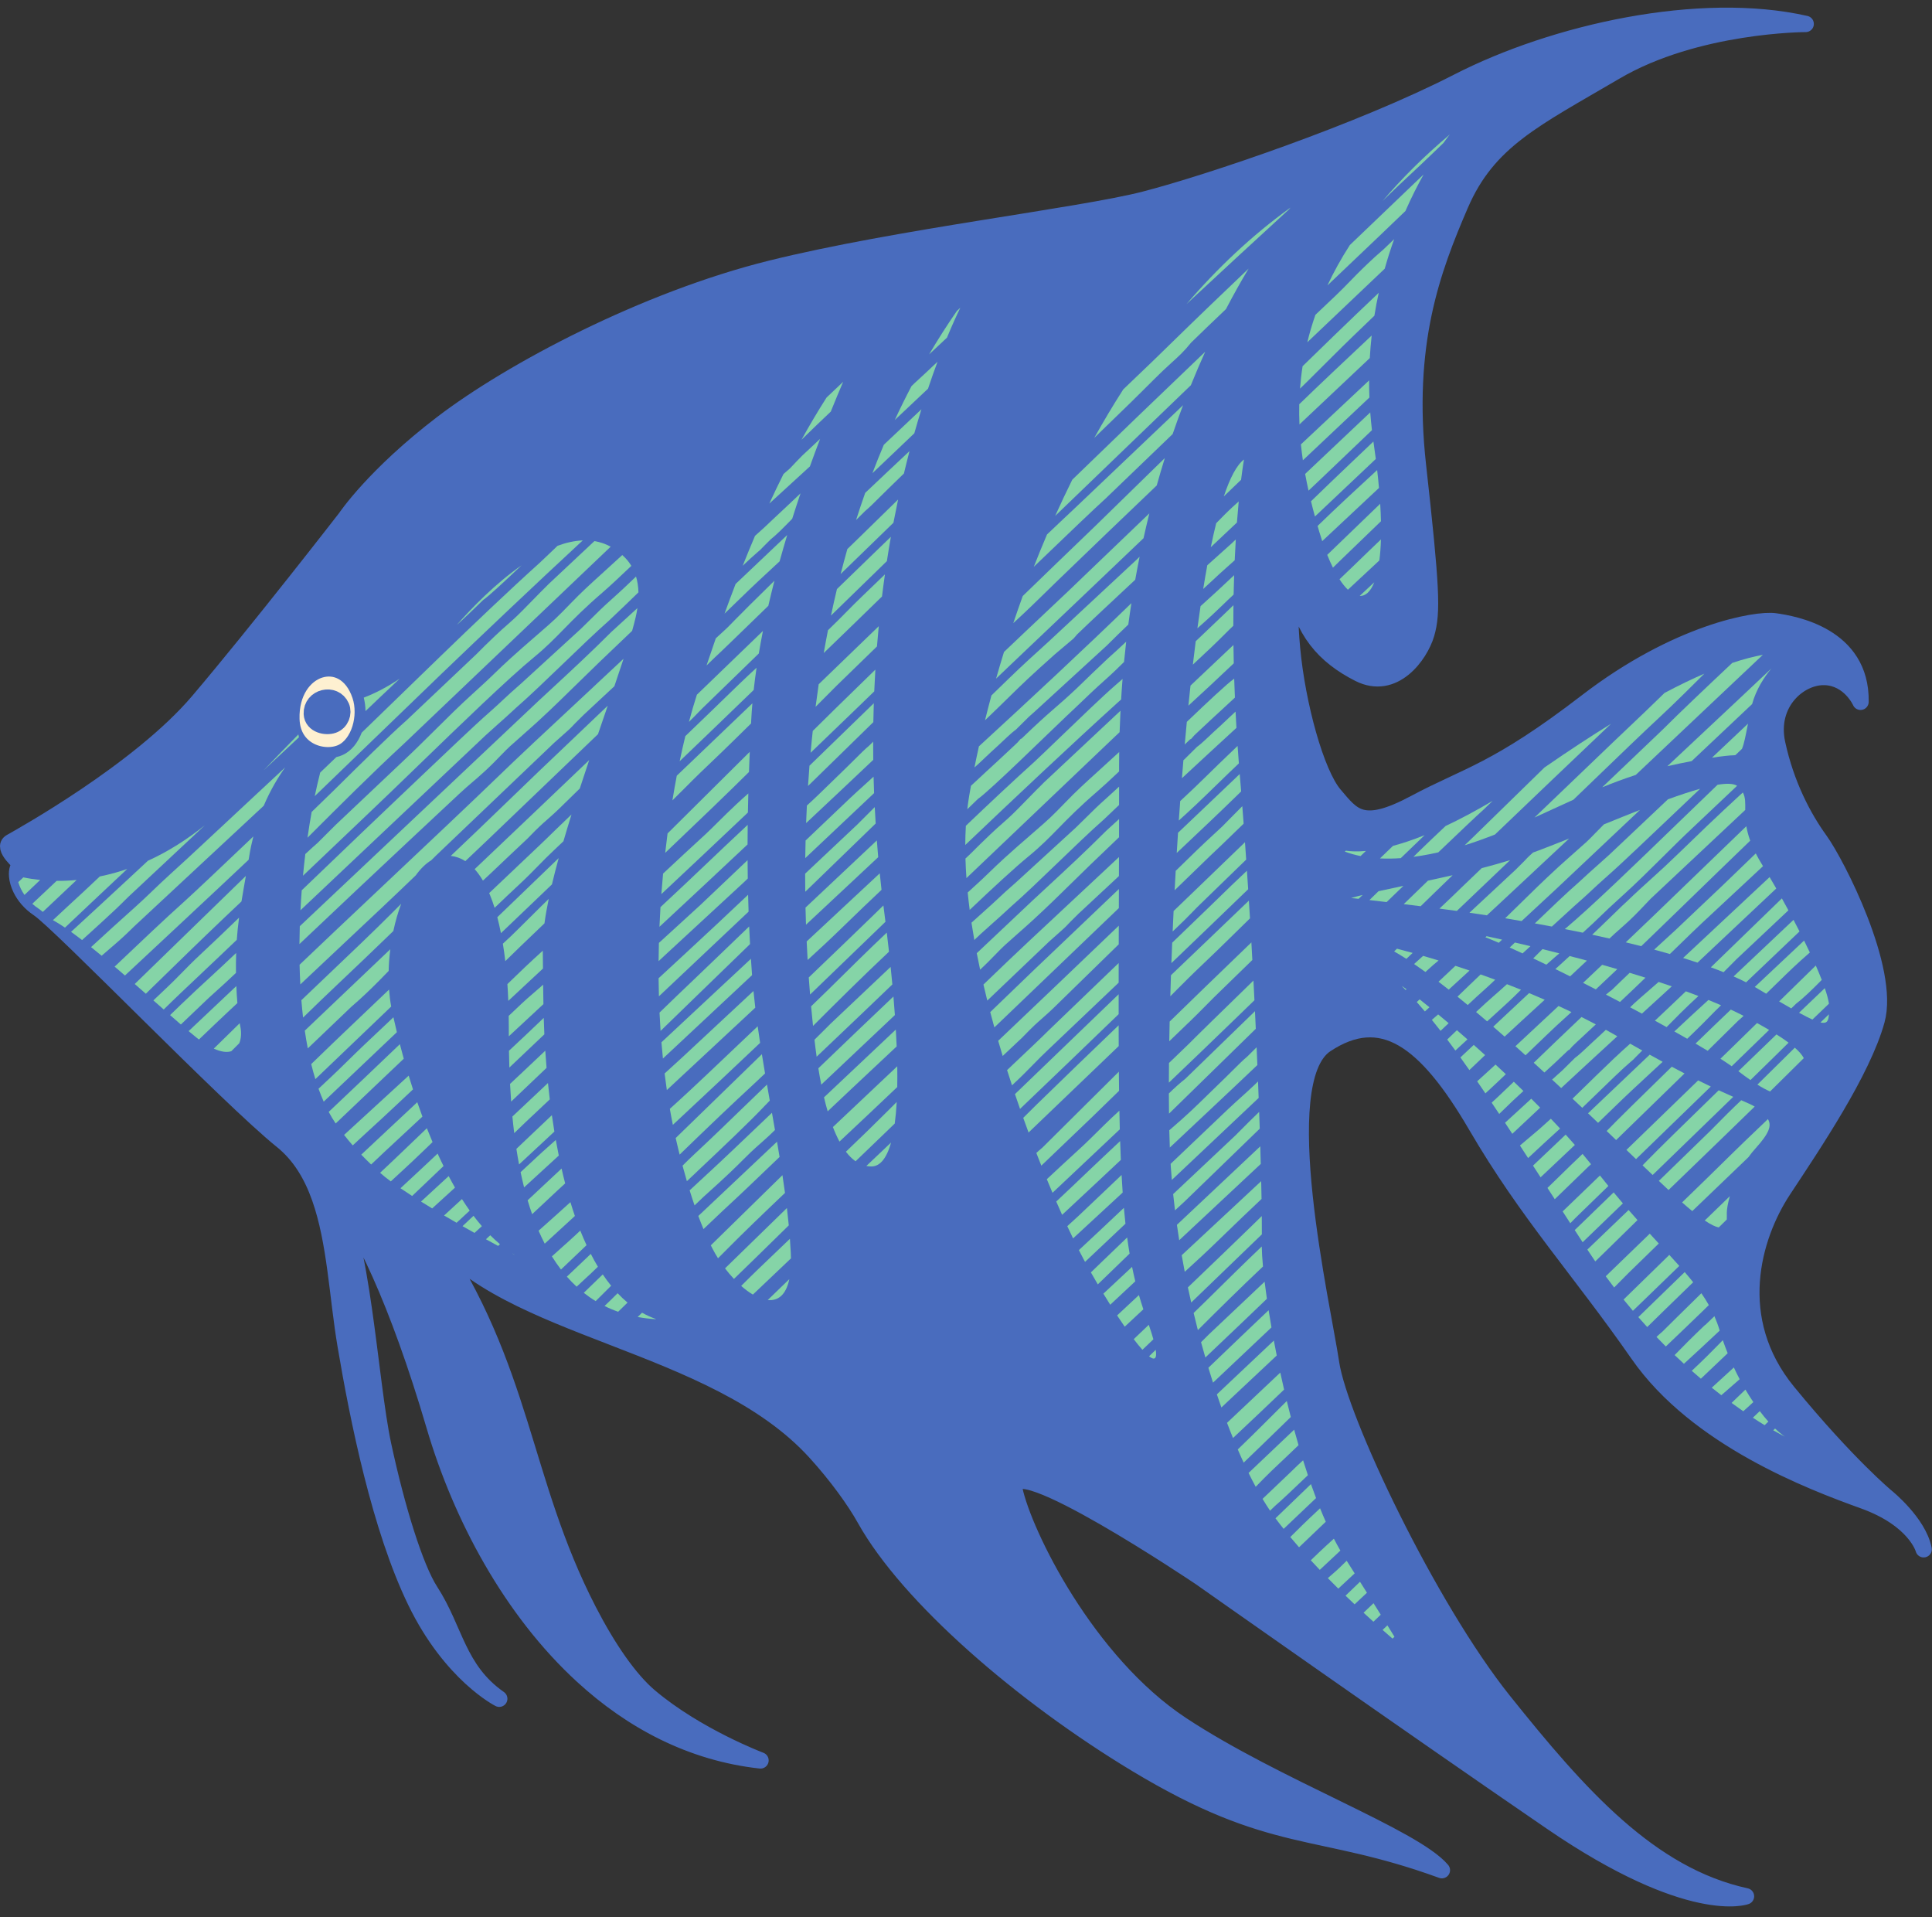 <?xml version="1.0" encoding="UTF-8"?><svg xmlns="http://www.w3.org/2000/svg" xmlns:xlink="http://www.w3.org/1999/xlink" height="352.0" preserveAspectRatio="xMidYMid meet" version="1.0" viewBox="0.0 -1.4 354.8 352.0" width="354.8" zoomAndPan="magnify"><rect x="0.0" y="-1.4" width="354.8" height="352.0" fill="#333333" stroke="none"/><defs><clipPath id="a"><path d="M 0 0 L 354.77 0 L 354.77 348.621 L 0 348.621 Z M 0 0"/></clipPath></defs><g><g id="change1_1"><path d="M 3.902 157.246 C 3.902 157.246 0.207 154.223 1.98 153.219 C 3.758 152.211 25.59 140.117 36.43 127.355 C 47.273 114.594 63.492 93.676 63.492 93.676 C 63.492 93.676 68.672 85.902 81.246 76.305 C 93.816 66.711 118.379 53.66 141.602 47.902 C 164.824 42.145 198.312 38.305 210.211 35.234 C 222.109 32.164 249.938 22.762 267.691 13.645 C 285.445 4.527 312.121 -1.422 331.602 2.992 C 331.602 2.992 311.547 2.992 296.672 11.727 C 281.797 20.457 273.258 24.391 268.172 36.195 C 263.086 47.996 257.902 61.625 260.398 84.078 C 262.895 106.531 263.086 111.043 261.934 114.977 C 260.781 118.91 255.984 125.531 249.555 122.27 C 243.125 119.008 239.191 114.402 237.754 106.34 C 237.754 106.34 236.312 107.301 237.273 117.66 C 238.23 128.027 241.688 140.598 245.047 144.531 C 248.402 148.465 250.133 151.246 259.824 146.066 C 269.516 140.887 274.793 140.215 291.395 127.449 C 307.992 114.688 322.484 112.195 325.938 112.672 C 329.395 113.152 341.867 115.266 341.676 127.449 C 341.676 127.449 339.711 123.035 335.102 122.895 C 330.496 122.75 324.738 127.594 326.371 135.129 C 328.004 142.66 331.145 148.656 334.219 152.902 C 337.285 157.148 347.219 176.531 344.629 185.938 C 342.039 195.34 333.02 208.68 327.453 217.121 C 321.887 225.566 317.379 240.824 328.316 254.164 C 339.258 267.5 346.453 273.449 346.453 273.449 C 346.453 273.449 352.309 278.152 353.266 283.047 C 353.266 283.047 351.824 277.578 342.23 274.121 C 332.637 270.668 311.617 262.703 300.871 247.254 C 290.125 231.805 280.527 221.441 271.125 205.32 C 261.723 189.199 253.66 183.633 243.488 190.352 C 233.316 197.066 242.914 238.52 244.449 248.883 C 245.984 259.25 262.297 293.602 276.113 310.875 C 289.934 328.145 302.984 342.922 320.641 346.762 C 320.641 346.762 310.469 350.602 284.941 333.137 C 259.418 315.672 220.461 288.227 220.461 288.227 C 220.461 288.227 184.57 264.047 186.297 272.105 C 188.023 280.168 199.539 303.773 217.004 315.285 C 234.469 326.801 259.609 335.824 264.793 341.965 C 241.793 333.602 233.883 337.676 208.641 322.449 C 187.742 309.844 166.82 291.738 158.855 277.48 C 156.973 274.109 153.703 269.562 149.77 265.238 C 130.996 244.602 92.707 243.059 79.207 224.703 C 96.395 250.137 95.637 270.191 108.086 294.328 C 111.656 301.242 115.594 306.961 119.32 310.105 C 127.953 317.398 139.66 321.812 139.66 321.812 C 126.988 320.418 116.059 314.602 107.004 306.301 C 93.863 294.258 84.66 276.984 79.785 260.398 C 73.066 237.562 66.156 223.168 61.168 217.602 C 66.531 224.977 67.824 252.082 70.371 263.93 C 72.883 275.621 76.262 286.473 79.016 290.723 C 83.621 297.824 84.008 305.117 91.684 310.488 C 91.684 310.488 82.855 306.074 76.332 292.641 C 69.805 279.207 65.773 259.246 63.473 245.621 C 61.957 236.652 61.605 226.605 58.75 218.539 C 57.27 214.352 55.109 210.695 51.766 208.004 C 41.977 200.137 11.078 168.086 7.047 165.398 C 5.5 164.367 4.449 163.055 3.828 161.777 C 3.43 160.957 3.207 160.152 3.148 159.449 C 3.055 158.395 3.328 157.562 3.902 157.246" fill="#496cbe" fill-rule="evenodd"/></g><g clip-path="url(#a)"><path d="M 39.023 1913.739 C 39.023 1913.739 2.07 1943.973 19.805 1954.013 C 37.578 1964.091 255.898 2085.028 364.297 2212.645 C 472.734 2340.262 634.922 2549.442 634.922 2549.442 C 634.922 2549.442 686.719 2627.177 812.461 2723.153 C 938.164 2819.091 1183.789 2949.598 1416.016 3007.177 C 1648.242 3064.755 1983.125 3103.153 2102.109 3133.856 C 2221.094 3164.559 2499.375 3258.583 2676.914 3349.755 C 2854.453 3440.927 3121.211 3500.419 3316.016 3456.278 C 3316.016 3456.278 3115.469 3456.278 2966.719 3368.934 C 2817.969 3281.63 2732.578 3242.294 2681.719 3124.247 C 2630.859 3006.239 2579.023 2869.95 2603.984 2645.419 C 2628.945 2420.887 2630.859 2375.77 2619.336 2336.434 C 2607.812 2297.098 2559.844 2230.887 2495.547 2263.505 C 2431.25 2296.122 2391.914 2342.177 2377.539 2422.802 C 2377.539 2422.802 2363.125 2413.192 2372.734 2309.598 C 2382.305 2205.927 2416.875 2080.223 2450.469 2040.888 C 2484.023 2001.552 2501.328 1973.739 2598.242 2025.536 C 2695.156 2077.333 2747.93 2084.052 2913.945 2211.708 C 3079.922 2339.325 3224.844 2364.247 3259.375 2359.481 C 3293.945 2354.677 3418.672 2333.544 3416.758 2211.708 C 3416.758 2211.708 3397.109 2255.848 3351.016 2257.255 C 3304.961 2258.7 3247.383 2210.262 3263.711 2134.911 C 3280.039 2059.598 3311.445 1999.638 3342.188 1957.177 C 3372.852 1914.716 3472.188 1720.888 3446.289 1626.825 C 3420.391 1532.802 3330.195 1399.403 3274.531 1314.989 C 3218.867 1230.536 3173.789 1077.958 3283.164 944.559 C 3392.578 811.2 3464.531 751.708 3464.531 751.708 C 3464.531 751.708 3523.086 704.677 3532.656 655.731 C 3532.656 655.731 3518.242 710.419 3422.305 744.989 C 3326.367 779.52 3116.172 859.169 3008.711 1013.661 C 2901.25 1168.153 2805.273 1271.786 2711.25 1432.997 C 2617.227 1594.208 2536.602 1649.872 2434.883 1582.684 C 2333.164 1515.536 2429.141 1101.005 2444.492 997.372 C 2459.844 893.7 2622.969 550.184 2761.133 377.45 C 2899.336 204.755 3029.844 56.981 3206.406 18.583 C 3206.406 18.583 3104.688 -19.816 2849.414 154.833 C 2594.18 329.481 2204.609 603.934 2204.609 603.934 C 2204.609 603.934 1845.703 845.731 1862.969 765.145 C 1880.234 684.52 1995.391 448.466 2170.039 333.348 C 2344.688 218.192 2596.094 127.958 2647.93 66.552 C 2417.93 150.184 2338.828 109.442 2086.406 261.708 C 1877.422 387.762 1668.203 568.817 1588.555 711.395 C 1569.727 745.106 1537.031 790.575 1497.695 833.817 C 1309.961 1040.184 927.07 1055.614 792.07 1239.169 C 963.945 984.833 956.367 784.286 1080.859 542.919 C 1116.562 473.778 1155.938 416.591 1193.203 385.145 C 1279.531 312.216 1396.602 268.075 1396.602 268.075 C 1269.883 282.02 1160.586 340.184 1070.039 423.192 C 938.633 543.622 846.602 716.356 797.852 882.216 C 730.664 1110.575 661.562 1254.52 611.68 1310.184 C 665.312 1236.434 678.242 965.38 703.711 846.903 C 728.828 729.989 762.617 621.473 790.156 578.973 C 836.211 507.958 840.078 435.028 916.836 381.317 C 916.836 381.317 828.555 425.458 763.32 559.794 C 698.047 694.13 657.734 893.739 634.727 1029.989 C 619.57 1119.677 616.055 1220.145 587.5 1300.809 C 572.695 1342.684 551.094 1379.247 517.656 1406.161 C 419.766 1484.833 110.781 1805.341 70.469 1832.216 C 55 1842.528 44.492 1855.653 38.281 1868.427 C 34.297 1876.63 32.07 1884.677 31.484 1891.708 C 30.547 1902.255 33.281 1910.575 39.023 1913.739 Z M 39.023 1913.739" fill="none" stroke="#496cbe" stroke-linejoin="round" stroke-miterlimit="22.926" stroke-width="29.999" transform="matrix(.1 0 0 -.1 0 348.62)"/></g><g id="change2_1"><path d="M 53.012 130.66 C 53.207 137.09 59.539 138.816 62.992 137.188 C 66.449 135.555 67.984 130.184 66.641 126.152 C 63.594 117.012 52.703 120.32 53.012 130.66" fill="#fef0d1" fill-rule="evenodd"/></g><path d="M 530.117 2179.598 C 532.07 2115.302 595.391 2098.036 629.922 2114.325 C 664.492 2130.653 679.844 2184.364 666.406 2224.677 C 635.938 2316.083 527.031 2282.997 530.117 2179.598 Z M 530.117 2179.598" fill="none" stroke="#496cbe" stroke-linejoin="round" stroke-miterlimit="22.926" stroke-width="40" transform="matrix(.1 0 0 -.1 0 348.62)"/><g id="change1_2"><path d="M 57.762 129.629 C 57.824 131.223 59.895 131.652 61.02 131.246 C 62.148 130.844 62.648 129.508 62.211 128.508 C 61.215 126.238 57.66 127.062 57.762 129.629" fill="#496cbe" fill-rule="evenodd"/></g><path d="M 577.617 2189.911 C 578.242 2173.973 598.945 2169.677 610.195 2173.739 C 621.484 2177.762 626.484 2191.122 622.109 2201.122 C 612.148 2223.817 576.602 2215.575 577.617 2189.911 Z M 577.617 2189.911" fill="none" stroke="#496cbe" stroke-linejoin="round" stroke-miterlimit="22.926" stroke-width="40" transform="matrix(.1 0 0 -.1 0 348.62)"/><g id="change3_1"><path d="M 325.645 261.203 L 325.98 260.879 C 326.594 261.465 327.191 261.961 327.77 262.359 C 327.77 262.359 327 261.984 325.645 261.203" fill="#85d4a7" fill-rule="evenodd"/></g><g id="change3_2"><path d="M 319.48 251.824 L 316.109 254.762 C 315.535 254.32 314.949 253.863 314.352 253.379 L 318.41 249.668 C 318.758 250.406 319.113 251.125 319.48 251.824" fill="#85d4a7" fill-rule="evenodd"/></g><g id="change3_3"><path d="M 324.75 259.605 L 324.062 260.262 C 323.41 259.863 322.688 259.41 321.902 258.891 L 323.172 257.68 C 323.695 258.375 324.227 259.02 324.75 259.605" fill="#85d4a7" fill-rule="evenodd"/></g><g id="change3_4"><path d="M 307.535 247.391 C 307.91 247.016 308.27 246.648 308.637 246.273 C 309.516 245.375 310.43 244.445 311.652 243.27 L 313.102 241.879 L 313.164 241.863 C 313.711 241.332 314.27 240.797 314.844 240.254 C 315.195 241.062 315.512 241.902 315.777 242.781 L 315.812 242.898 C 313.426 245.141 311.176 247.227 309.242 248.992 C 308.68 248.473 308.109 247.941 307.535 247.391 Z M 253.902 297.855 L 254.789 297.016 C 255.367 297.941 255.785 298.617 256.086 299.113 L 255.73 299.449 C 255.25 299.035 254.633 298.496 253.902 297.855" fill="#85d4a7" fill-rule="evenodd"/></g><g id="change3_5"><path d="M 304.203 244.062 C 304.586 243.699 304.938 243.383 305.281 243.098 C 306.352 242.02 309.09 239.328 312.445 236.039 C 312.945 236.758 313.402 237.477 313.816 238.215 L 312.547 239.453 C 310.316 241.617 308.105 243.73 305.918 245.812 C 305.348 245.246 304.777 244.664 304.203 244.062 Z M 250.41 294.695 C 251.023 294.109 251.637 293.527 252.242 292.949 C 252.734 293.73 253.176 294.43 253.566 295.059 L 252.523 296.059 L 252.219 296.348 C 251.652 295.836 251.047 295.285 250.41 294.695" fill="#85d4a7" fill-rule="evenodd"/></g><g id="change3_6"><path d="M 251.031 291.027 L 248.762 293.156 C 248.223 292.645 247.664 292.113 247.098 291.566 L 249.684 289.082 L 249.758 289.012 Z M 300.867 240.422 L 309.387 232.152 C 309.934 232.785 310.453 233.406 310.941 234.023 C 308.457 236.438 306.543 238.297 305.523 239.285 L 302.5 242.246 C 301.957 241.652 301.41 241.043 300.867 240.422" fill="#85d4a7" fill-rule="evenodd"/></g><g id="change3_7"><path d="M 313.066 222.684 C 314.676 221.121 316.238 219.609 317.672 218.223 C 317.297 219.547 317.117 220.641 317.117 221.289 C 317.117 221.648 317.141 222.09 317.113 222.504 C 316.648 222.965 316.156 223.449 315.637 223.957 C 315.043 223.844 314.215 223.461 313.066 222.684 Z M 298.16 237.195 C 300.371 235.027 303.367 232.109 306.559 229 C 307.199 229.699 307.809 230.367 308.391 231.02 C 306.621 232.738 304.766 234.535 302.883 236.355 C 301.879 237.328 300.875 238.297 299.871 239.266 C 299.301 238.59 298.73 237.902 298.16 237.195 Z M 243.848 288.344 L 244.078 288.145 C 244.848 287.492 245.574 286.871 247.309 285.156 L 248.777 287.473 L 245.77 290.27 C 245.137 289.645 244.492 289 243.848 288.344" fill="#85d4a7" fill-rule="evenodd"/></g><g id="change3_8"><path d="M 308.906 219.363 C 311.984 216.383 315.016 213.434 318.027 210.461 C 319.535 208.973 321.016 207.559 322.629 206.02 L 324.305 204.414 L 324.668 204.062 C 325.367 205.25 324.977 206.59 322.395 209.438 C 321.926 209.953 321.492 210.5 321.09 211.059 C 317.645 214.355 314.207 217.652 310.777 220.957 C 310.203 220.492 309.586 219.961 308.906 219.363 Z M 294.883 232.922 C 297.621 230.262 300.316 227.66 302.969 225.102 C 303.535 225.727 304.09 226.324 304.625 226.906 C 303.184 228.309 301.742 229.711 300.305 231.117 C 299.555 231.824 298.633 232.758 297.695 233.703 C 297.273 234.133 296.848 234.566 296.426 234.988 C 295.906 234.312 295.391 233.625 294.883 232.922 Z M 240.719 285.07 C 241.758 284.066 242.797 283.07 243.738 282.211 L 243.746 282.207 C 244.156 281.836 244.559 281.465 244.957 281.102 C 245.348 281.863 245.75 282.594 246.152 283.289 C 244.895 284.469 243.637 285.648 242.371 286.828 C 241.82 286.25 241.266 285.66 240.719 285.07" fill="#85d4a7" fill-rule="evenodd"/></g><g id="change3_9"><path d="M 310.68 250.281 C 312.934 248.188 314.578 246.504 315.84 245.215 L 316.383 244.66 C 316.664 245.473 316.965 246.273 317.277 247.055 C 315.652 248.586 314.008 250.148 312.355 251.73 C 311.805 251.266 311.246 250.781 310.68 250.281" fill="#85d4a7" fill-rule="evenodd"/></g><g id="change3_10"><path d="M 317.996 256.18 L 318.734 255.461 C 319.324 254.895 319.93 254.316 320.539 253.727 C 321.016 254.531 321.496 255.301 321.988 256.023 C 321.773 256.223 321.566 256.418 321.363 256.602 C 320.859 257.066 320.477 257.41 320.141 257.707 C 319.461 257.234 318.742 256.727 317.996 256.18" fill="#85d4a7" fill-rule="evenodd"/></g><g id="change3_11"><path d="M 309.094 174.484 L 324.977 159.633 C 325.383 160.312 325.789 161.016 326.199 161.727 L 311.738 175.34 C 310.875 175.051 309.992 174.766 309.094 174.484 Z M 299.363 183.543 C 299.785 183.117 300.289 182.633 301.141 181.895 L 304.598 178.883 C 305.41 179.148 306.215 179.418 307.012 179.691 C 305.23 181.32 303.398 182.996 301.531 184.703 C 300.816 184.32 300.094 183.934 299.363 183.543 Z M 285.035 196.82 L 285.988 195.949 L 286.035 195.91 C 286.391 195.59 286.668 195.344 286.887 195.152 L 289.246 192.816 C 290.195 192.141 291.391 190.922 292.426 189.977 C 293.266 189.207 294.121 188.43 294.906 187.672 C 295.609 188.059 296.309 188.453 297.008 188.855 C 293.613 191.973 290.148 195.164 286.699 198.367 C 286.148 197.852 285.594 197.336 285.035 196.82 Z M 276.391 204.738 L 281.207 200.324 C 281.754 200.867 282.297 201.414 282.84 201.965 C 281.117 203.57 279.41 205.176 277.723 206.77 C 277.273 206.078 276.828 205.402 276.391 204.738 Z M 234.465 247.469 C 231.488 250.254 228.574 252.992 225.723 255.676 L 224.301 257.016 C 224.02 256.223 223.742 255.422 223.469 254.605 L 233.934 244.727 C 234.102 245.625 234.277 246.539 234.465 247.469" fill="#85d4a7" fill-rule="evenodd"/></g><g id="change3_12"><path d="M 298.562 171.613 C 300.445 169.82 302.234 168.109 303.887 166.52 L 320.703 150.297 C 320.84 151.082 321.059 151.961 321.414 152.949 C 318.902 155.363 316.891 157.309 315.754 158.418 C 312.641 161.453 310.109 163.902 307.492 166.434 L 303.77 170.035 C 303.008 170.773 302.215 171.539 301.402 172.32 C 300.461 172.078 299.516 171.844 298.562 171.613 Z M 290.719 179.059 C 291.898 177.941 293.07 176.832 294.227 175.738 C 295.145 175.996 296.07 176.262 297.004 176.531 C 295.695 177.773 294.371 179.027 293.062 180.254 C 292.277 179.852 291.496 179.453 290.719 179.059 Z M 232.656 237.059 C 231.004 238.652 229.434 240.156 228.008 241.512 L 221.355 247.84 C 221.09 246.91 220.824 245.973 220.566 245.027 L 221.973 243.625 L 232.238 233.922 C 232.355 234.906 232.496 235.957 232.656 237.059 Z M 276.539 195.82 C 275.195 197.102 273.895 198.328 272.785 199.344 C 272.277 198.59 271.77 197.852 271.273 197.129 C 272.348 196.156 273.477 195.125 274.645 194.055 C 275.27 194.633 275.906 195.223 276.539 195.82 Z M 285.848 186.906 C 284.957 187.75 284.129 188.535 283.805 188.844 L 283.805 188.848 C 282.859 189.746 281.863 190.703 280.797 191.734 L 280.152 192.352 C 279.535 191.793 278.914 191.238 278.297 190.684 C 280.852 188.316 283.527 185.82 286.215 183.297 C 287.004 183.66 287.793 184.035 288.586 184.414 C 287.641 185.285 286.723 186.117 285.848 186.906" fill="#85d4a7" fill-rule="evenodd"/></g><g id="change3_13"><path d="M 237.047 258.762 C 235.355 260.406 233.629 262.082 231.844 263.812 C 230.688 264.93 229.535 266.039 228.391 267.141 C 228.027 266.355 227.664 265.547 227.309 264.715 C 229.094 262.992 230.773 261.352 232.227 259.891 C 233.531 258.582 234.926 257.191 236.312 255.824 C 236.547 256.801 236.793 257.781 237.047 258.762 Z M 289.215 208.812 C 287.625 210.32 286.02 211.832 284.527 213.238 L 282.918 214.754 L 281.527 212.609 L 284.031 210.23 L 284.031 210.234 L 287.523 206.914 C 288.098 207.547 288.66 208.18 289.215 208.812 Z M 305.336 193.547 C 304.633 194.199 303.922 194.855 303.203 195.52 C 300.926 197.625 298.574 199.797 296.363 201.965 C 295.5 202.809 294.523 203.754 293.477 204.754 C 292.871 204.18 292.258 203.594 291.637 203.004 L 292.148 202.516 L 292.156 202.504 C 295.477 199.34 299.27 195.727 302.957 192.238 C 303.785 192.699 304.574 193.137 305.336 193.547 Z M 316.062 183.164 L 315.965 183.258 C 315.219 183.973 314.582 184.621 313.926 185.293 C 313.047 186.191 312.133 187.121 310.906 188.297 L 309.848 189.316 C 309.086 188.879 308.297 188.434 307.484 187.977 C 309.77 185.836 311.91 183.852 313.742 182.191 C 314.535 182.512 315.309 182.836 316.062 183.164 Z M 330.469 169.613 L 320.77 178.848 L 320.656 178.953 C 319.93 178.586 319.164 178.227 318.363 177.875 L 329.367 167.484 C 329.742 168.199 330.109 168.906 330.469 169.613" fill="#85d4a7" fill-rule="evenodd"/></g><g id="change3_14"><path d="M 238.469 263.934 C 237.887 264.492 237.246 265.109 236.523 265.797 C 235.922 266.371 235.422 266.84 234.941 267.293 C 234.496 267.715 234.066 268.117 233.555 268.609 C 233.133 269.027 232.688 269.465 232.18 269.961 L 232.172 269.969 C 231.859 270.285 231.562 270.59 231.258 270.906 L 230.602 271.578 C 230.164 270.77 229.727 269.922 229.293 269.035 C 232.09 266.383 234.879 263.734 237.664 261.09 C 237.926 262.043 238.191 262.992 238.469 263.934 Z M 292.184 212.348 C 291.918 212.602 291.73 212.777 291.637 212.855 C 289.797 214.645 287.801 216.578 285.523 218.777 L 284.18 216.703 L 285.07 215.84 L 286.172 214.766 C 287.777 213.199 289.164 211.84 290.629 210.457 C 291.16 211.09 291.68 211.719 292.184 212.348 Z M 309.355 195.684 C 305.082 199.859 300.312 204.504 296.789 207.914 L 295.055 206.254 L 295.23 206.07 C 296.688 204.547 301.379 199.934 307.008 194.449 C 307.836 194.891 308.613 195.301 309.355 195.684 Z M 320.203 185.109 C 319.848 185.449 319.516 185.746 319.195 186.012 C 318.297 186.914 316.227 188.953 313.605 191.527 C 312.902 191.102 312.156 190.66 311.371 190.199 L 311.934 189.66 C 313.922 187.727 315.895 185.828 317.855 183.965 C 318.672 184.344 319.453 184.727 320.203 185.109 Z M 332.367 173.477 C 329.945 175.586 328.691 176.812 326.27 179.176 C 325.855 179.578 325.402 180.02 324.344 181.047 L 322.875 180.172 C 322.672 180.047 322.465 179.926 322.25 179.805 C 325.309 176.922 328.328 174.094 331.309 171.289 C 331.676 172.031 332.027 172.762 332.367 173.477" fill="#85d4a7" fill-rule="evenodd"/></g><g id="change3_15"><path d="M 211.02 247.617 L 212.246 246.422 C 212.504 248.141 212 248.387 211.02 247.617 Z M 231.938 231.133 C 227.785 235.055 223.676 239.117 219.98 242.805 C 219.715 241.766 219.453 240.719 219.203 239.66 L 221.395 237.527 L 221.395 237.531 L 222.129 236.805 C 224.836 234.133 228.645 230.367 231.715 227.453 C 231.727 228.445 231.805 229.684 231.938 231.133 Z M 272.73 192.312 L 269.84 195.066 C 269.281 194.273 268.734 193.5 268.191 192.746 L 270.645 190.445 C 271.328 191.051 272.023 191.672 272.73 192.312 Z M 283.676 182.156 L 282.578 183.16 C 280.371 185.18 278.188 187.176 276.312 188.926 C 275.613 188.309 274.918 187.699 274.223 187.098 C 276.418 185.039 278.617 182.98 280.812 180.93 C 281.758 181.324 282.711 181.73 283.676 182.156 Z M 291.43 174.965 C 290.473 175.871 289.434 176.848 288.34 177.859 C 287.426 177.402 286.52 176.957 285.633 176.52 L 286.141 176.062 C 286.906 175.367 287.469 174.863 288.262 174.125 C 289.297 174.395 290.352 174.676 291.43 174.965 Z M 320.5 147.309 C 314.199 153.211 307.879 159.137 303.129 163.613 L 301.316 165.516 C 299.742 167.176 298.676 168.117 297.492 169.164 C 296.926 169.664 296.316 170.199 295.57 170.914 C 294.512 170.672 293.453 170.438 292.395 170.211 L 294.105 168.578 C 295.242 167.488 295.871 166.879 296.367 166.391 C 297.551 165.238 298.363 164.445 299.004 163.879 C 300.383 162.539 301.844 161.223 303.281 159.922 C 304.172 159.117 305.051 158.324 305.68 157.734 C 307.266 156.246 308.926 154.641 310.594 153.031 C 312.555 151.137 314.523 149.23 316.613 147.289 C 318.129 145.887 318.949 145.125 319.746 144.387 L 319.754 144.383 L 320.066 144.098 C 320.562 145.039 320.512 146.027 320.5 147.309" fill="#85d4a7" fill-rule="evenodd"/></g><g id="change3_16"><path d="M 240.188 269.449 C 239.094 270.496 237.98 271.555 236.844 272.625 L 236.844 272.629 C 235.438 273.953 234.641 274.664 234.168 275.07 L 233.238 275.961 C 232.781 275.285 232.32 274.562 231.859 273.793 L 237.129 268.773 C 238.023 267.887 238.715 267.242 239.305 266.711 C 239.594 267.633 239.887 268.547 240.188 269.449 Z M 295.367 216.344 L 289.957 221.598 C 289.41 222.117 289.031 222.512 288.633 222.922 L 288.375 223.188 L 286.969 221.016 L 288.969 219.094 C 290.547 217.574 292.176 216.004 293.82 214.418 C 294.344 215.078 294.859 215.723 295.367 216.344 Z M 314.176 198.09 L 300.445 211.414 L 298.68 209.723 C 303.523 205.039 308.211 200.5 311.855 196.961 C 312.691 197.375 313.465 197.75 314.176 198.09 Z M 324.887 187.695 L 318.016 194.363 C 317.426 193.945 316.734 193.484 315.949 192.984 L 318.172 190.824 L 322.668 186.43 C 323.473 186.871 324.211 187.293 324.887 187.695 Z M 334.555 178.508 C 332.902 180.184 331.336 181.727 329.848 182.875 L 328.953 183.746 C 328.277 183.363 327.539 182.934 326.727 182.461 L 333.461 175.875 C 333.867 176.805 334.234 177.684 334.555 178.508" fill="#85d4a7" fill-rule="evenodd"/></g><g id="change3_17"><path d="M 241.684 273.645 C 239.699 275.531 237.715 277.418 235.73 279.301 C 235.215 278.652 234.711 278.004 234.234 277.359 L 240.75 271.082 C 241.055 271.953 241.367 272.805 241.684 273.645 Z M 298.035 219.543 C 295.988 221.523 293.754 223.68 291.195 226.141 L 290.641 226.676 L 289.188 224.441 L 291.555 222.16 L 292.754 220.992 L 292.754 220.996 C 294.031 219.75 295.188 218.625 296.34 217.523 C 296.914 218.223 297.48 218.895 298.035 219.543 Z M 318.301 199.977 C 313.234 204.906 307.473 210.492 303.496 214.328 C 302.906 213.766 302.285 213.176 301.645 212.559 C 301.91 212.289 302.223 211.973 302.617 211.562 C 304.223 209.895 309.422 204.805 315.629 198.777 C 316.656 199.254 317.539 199.645 318.301 199.977 Z M 328.461 190.035 C 327.234 191.258 324.637 193.801 321.461 196.898 C 320.773 196.426 320.035 195.887 319.242 195.273 L 320.812 193.754 C 322.621 192.004 324.43 190.262 326.238 188.52 C 327.102 189.066 327.84 189.57 328.461 190.035 Z M 335.875 182.879 C 335.027 183.695 334.156 184.527 333.27 185.379 L 332.84 185.789 C 332.18 185.492 331.371 185.082 330.383 184.543 C 331.961 183.035 333.535 181.527 335.113 180.027 C 335.504 181.156 335.766 182.125 335.875 182.879" fill="#85d4a7" fill-rule="evenodd"/></g><g id="change3_18"><path d="M 334.316 186.324 C 334.82 185.836 335.34 185.336 335.871 184.824 C 335.789 185.988 335.574 186.613 334.316 186.324 Z M 243.469 277.992 C 241.816 279.578 240.18 281.137 238.562 282.68 C 238.016 282.055 237.48 281.43 236.953 280.801 L 237.383 280.379 C 238.516 279.25 239.676 278.102 240.711 277.129 L 240.719 277.129 C 241.301 276.586 241.867 276.051 242.422 275.523 C 242.766 276.371 243.113 277.191 243.469 277.992 Z M 300.715 222.609 C 298.871 224.406 297.039 226.199 295.215 228 C 294.461 228.742 293.715 229.465 292.961 230.195 C 292.531 229.57 292.109 228.938 291.688 228.293 L 291.512 228.016 C 294.035 225.598 296.562 223.18 299.082 220.758 C 299.641 221.398 300.184 222.016 300.715 222.609 Z M 322.238 201.766 C 318.047 205.855 313.977 209.785 310.004 213.621 L 306.414 217.086 C 305.859 216.57 305.266 216.008 304.637 215.41 C 307.41 212.727 310.18 210.039 312.938 207.344 C 313.688 206.637 314.609 205.703 315.543 204.758 C 316.652 203.637 317.777 202.496 318.789 201.535 L 318.797 201.531 C 319.125 201.219 319.449 200.91 319.766 200.605 C 320.867 201.078 321.637 201.41 322.238 201.766 Z M 331.254 192.875 L 330.398 193.723 C 328.598 195.516 326.82 197.27 325.062 198.996 C 324.379 198.699 323.605 198.285 322.734 197.738 C 324.543 195.973 326.262 194.27 327.984 192.559 L 329.605 190.953 C 330.449 191.691 330.969 192.32 331.254 192.875" fill="#85d4a7" fill-rule="evenodd"/></g><g id="change3_19"><path d="M 235.816 253.73 C 233.012 256.426 229.797 259.457 226.434 262.621 C 226.062 261.715 225.695 260.785 225.336 259.832 L 230.648 254.82 L 235.117 250.605 C 235.34 251.641 235.57 252.684 235.816 253.73 Z M 286.504 205.801 L 285.797 206.441 C 285.039 207.129 284.258 207.836 283.465 208.574 L 283.465 208.578 L 280.625 211.219 C 280.121 210.441 279.621 209.676 279.133 208.926 L 279.172 208.879 L 282.641 205.945 C 283.453 205.219 284.172 204.578 284.809 204 C 285.383 204.598 285.945 205.199 286.504 205.801 Z M 301.594 191.477 L 301.238 191.824 C 300.984 192.074 300.773 192.281 300.359 192.707 L 299.922 193.16 L 299.457 193.555 C 297.902 194.879 295.488 197.227 293.094 199.555 C 292.242 200.379 291.398 201.203 290.57 201.996 C 289.98 201.441 289.387 200.879 288.781 200.316 C 289.492 199.633 290.156 198.984 290.91 198.246 C 292.273 196.91 293.914 195.305 296.348 192.984 C 297.418 191.965 298.367 191.113 299.309 190.273 L 299.371 190.219 C 300.137 190.656 300.879 191.074 301.594 191.477 Z M 311.906 181.469 C 309.336 183.828 307.512 185.695 306.141 187.094 L 306.059 187.18 C 305.355 186.789 304.645 186.395 303.914 185.996 C 305.785 184.242 307.684 182.438 309.598 180.605 C 310.379 180.891 311.148 181.18 311.906 181.469 Z M 328.43 165.734 L 318.859 174.746 L 318.426 175.188 C 317.734 175.879 317.113 176.504 316.52 177.098 C 315.766 176.789 314.984 176.492 314.184 176.199 C 318.57 171.961 322.973 167.664 327.23 163.547 C 327.633 164.27 328.035 165 328.43 165.734" fill="#85d4a7" fill-rule="evenodd"/></g><g id="change3_20"><path d="M 233.496 242.312 L 222.762 252.457 C 222.473 251.555 222.188 250.645 221.91 249.723 C 226.211 245.598 230.207 241.773 232.973 239.156 C 233.133 240.172 233.309 241.227 233.496 242.312 Z M 279.766 198.906 C 279.203 199.414 278.578 199.988 277.84 200.684 C 276.883 201.617 276.09 202.383 275.32 203.121 C 274.852 202.418 274.391 201.73 273.938 201.051 C 274.383 200.641 274.832 200.223 275.281 199.801 C 275.91 199.211 276.961 198.203 278.004 197.203 C 278.59 197.766 279.18 198.332 279.766 198.906 Z M 293.062 186.676 C 291.84 187.805 290.652 188.902 289.488 190 C 289.25 190.23 289.008 190.457 288.77 190.688 L 288.188 191.348 L 288.008 191.414 C 286.066 193.285 284.723 194.523 283.617 195.512 C 282.969 194.914 282.316 194.32 281.664 193.723 C 283.992 191.484 287.453 188.133 290.434 185.324 C 291.309 185.762 292.188 186.215 293.062 186.676 Z M 302.184 178.102 C 300.695 179.535 299.141 181.023 297.504 182.559 C 296.645 182.109 295.785 181.66 294.926 181.215 C 295.391 180.812 295.766 180.516 296.016 180.348 L 296.914 179.473 C 297.691 178.723 298.508 177.93 299.277 177.207 C 300.246 177.5 301.219 177.797 302.184 178.102 Z M 307.625 169.426 L 307.668 169.391 C 309.719 167.438 310.973 166.254 312.18 165.109 C 314.922 162.523 317.414 160.168 320.766 156.902 C 321.34 156.344 321.898 155.809 322.438 155.289 C 322.777 155.961 323.176 156.672 323.645 157.426 L 323.766 157.629 L 314.168 166.57 C 311.941 168.617 309.449 171.043 306.688 173.734 L 306.664 173.758 C 305.715 173.48 304.754 173.211 303.781 172.949 L 307.625 169.426" fill="#85d4a7" fill-rule="evenodd"/></g><g id="change3_21"><path d="M 208.488 233.848 L 203.887 238.152 C 203.465 237.488 203.047 236.809 202.629 236.117 C 204.523 234.348 206.305 232.688 207.898 231.195 C 208.082 232.098 208.277 232.98 208.488 233.848 Z M 231.531 212.297 L 216.555 226.305 C 216.406 225.363 216.266 224.422 216.133 223.477 L 231.441 209.066 C 231.473 210.184 231.504 211.258 231.531 212.297 Z M 262.512 183.531 L 261.672 184.301 C 261.172 183.711 260.676 183.137 260.18 182.574 L 260.707 182.082 C 261.254 182.516 261.859 183 262.512 183.531 Z M 269.871 176.793 L 266.047 180.297 C 265.414 179.797 264.789 179.312 264.176 178.844 C 265.215 177.867 266.25 176.895 267.273 175.926 C 268.113 176.199 268.98 176.488 269.871 176.793 Z M 275.848 171.113 L 275.246 171.695 C 274.348 171.309 273.523 170.973 272.789 170.688 L 273 170.484 C 273.754 170.645 274.715 170.855 275.848 171.113 Z M 306.207 139.27 C 310.777 134.996 315.23 130.824 319.527 126.777 C 321.457 124.961 323.383 123.145 325.309 121.324 C 323.957 122.945 322.516 125.168 321.766 127.867 L 310.664 138.34 C 309.285 138.602 307.781 138.91 306.207 139.27 Z M 280.395 163.305 L 280.41 163.289 C 282.781 160.949 285.648 158.219 288.031 156.121 L 288.031 156.125 C 288.66 155.57 289.547 154.797 291.219 153.293 L 291.227 153.293 C 291.684 152.883 292.348 152.199 293.023 151.504 C 293.516 150.996 294.016 150.484 294.551 149.953 C 296.773 149.051 299.008 148.145 301.176 147.297 L 286.301 161.328 L 286.234 161.398 C 285.508 162.07 284.539 162.965 283.586 163.852 C 282.184 165.145 280.805 166.422 279.434 167.707 C 278.398 167.527 277.391 167.355 276.414 167.195 C 277.773 165.875 279.105 164.578 280.395 163.305" fill="#85d4a7" fill-rule="evenodd"/></g><g id="change3_22"><path d="M 211.812 244.496 C 211.152 245.129 210.477 245.773 209.797 246.422 C 209.312 245.883 208.777 245.223 208.203 244.469 L 210.969 241.832 C 211.32 242.859 211.602 243.742 211.812 244.496 Z M 231.734 225.227 L 218.758 237.746 C 218.547 236.824 218.348 235.898 218.148 234.965 C 223.211 230.113 227.59 225.898 229.496 224.039 C 230.27 223.285 231.008 222.566 231.719 221.871 C 231.734 223.176 231.738 224.301 231.734 225.227 Z M 287.371 169.176 C 292.242 165.094 300.52 157.078 308.047 149.797 C 310.648 147.277 313.164 144.844 315.422 142.68 C 317.074 142.41 318.316 142.441 319.008 142.867 L 310.703 150.719 L 310.648 150.773 C 308.906 152.402 307.125 154.172 305.348 155.938 C 302.906 158.359 300.469 160.781 298.043 162.969 L 298.043 162.965 C 295.867 164.926 294.883 165.879 293.988 166.742 C 293.078 167.625 292.246 168.43 290.676 169.844 C 289.562 169.613 288.465 169.391 287.371 169.176 Z M 281.57 174.562 C 282.148 173.973 282.703 173.41 283.266 172.859 C 284.258 173.102 285.297 173.363 286.363 173.637 L 285.535 174.348 C 284.961 174.848 284.449 175.289 283.977 175.715 C 283.156 175.316 282.352 174.934 281.57 174.562 Z M 271.07 184.402 C 272.324 183.227 273.441 182.207 274.273 181.488 C 275.188 180.699 276.004 179.973 276.742 179.297 C 277.59 179.625 278.449 179.965 279.32 180.316 C 277.68 181.973 276.219 183.297 274.457 184.891 L 273.098 186.125 C 272.418 185.543 271.742 184.969 271.07 184.402 Z M 265.77 189.457 C 266.355 188.891 266.953 188.316 267.551 187.746 C 268.18 188.289 268.824 188.848 269.488 189.43 C 268.762 190.098 268.023 190.781 267.27 191.477 C 266.766 190.785 266.266 190.113 265.77 189.457" fill="#85d4a7" fill-rule="evenodd"/></g><g id="change3_23"><path d="M 281.801 148.699 L 296.223 134.879 C 296.891 134.238 298.051 133.141 299.18 132.07 C 301.129 130.219 302.996 128.449 305.07 126.418 L 305.684 125.82 C 308.406 124.379 310.824 123.219 312.988 122.285 C 311.82 123.453 310.605 124.66 309.406 125.836 C 307.754 127.461 306.148 129.008 304.766 130.289 C 301.672 133.16 297.293 137.383 292.797 141.719 C 291.52 142.949 290.23 144.191 288.949 145.426 C 286.555 146.504 284.184 147.617 281.801 148.699 Z M 264.344 165.422 C 266.137 163.727 267.531 162.402 268.133 161.801 L 268.328 161.609 L 272.105 157.992 C 273.852 157.535 275.598 157.051 277.316 156.523 L 268.102 165.309 L 267.535 165.844 C 266.82 165.746 266.168 165.66 265.59 165.586 Z M 256.023 173.281 L 256.547 172.781 C 257.355 172.988 258.32 173.246 259.426 173.555 L 258.805 174.141 L 258.27 174.648 C 257.492 174.148 256.742 173.691 256.023 173.281 Z M 214.98 212.277 L 215.379 211.902 L 225.598 202.172 C 226.559 201.27 227.285 200.617 228.008 199.965 C 228.812 199.242 229.613 198.52 230.406 197.762 C 230.621 197.555 230.828 197.352 231.031 197.152 C 231.07 198.18 231.109 199.191 231.145 200.18 L 215.199 215.238 C 215.133 214.453 215.07 213.672 215.016 212.891 C 215.004 212.695 214.992 212.48 214.98 212.277 Z M 198.129 228.121 C 200.895 225.551 203.641 222.965 206.395 220.363 C 206.484 221.363 206.582 222.332 206.684 223.273 L 199.262 230.281 L 198.992 229.781 C 198.723 229.281 198.434 228.727 198.129 228.121" fill="#85d4a7" fill-rule="evenodd"/></g><g id="change3_24"><path d="M 268.977 153.793 L 270.328 152.492 L 270.328 152.496 L 283.629 139.512 C 288.145 136.391 292.207 133.738 295.863 131.48 C 288.781 138.211 281.684 144.969 274.539 151.82 C 272.719 152.535 270.867 153.203 268.977 153.793 Z M 257.785 164.602 C 259.16 163.27 260.633 161.848 262.238 160.289 C 263.719 159.973 265.23 159.641 266.766 159.289 C 265.586 160.43 264.398 161.574 263.215 162.723 L 262.113 163.797 L 260.895 164.984 C 259.805 164.848 258.766 164.723 257.785 164.602 Z M 214.734 206.117 L 214.977 205.906 C 218.051 203.262 219.301 202.039 222.016 199.387 C 222.547 198.867 223.141 198.289 225.004 196.484 L 225.012 196.477 C 225.531 195.969 225.934 195.566 226.281 195.219 C 227.438 194.066 228.297 193.211 229.09 192.551 C 229.465 192.176 230.039 191.602 230.77 190.879 C 230.816 191.98 230.863 193.07 230.91 194.141 C 225.434 199.359 220.074 204.348 214.832 209.289 C 214.793 208.293 214.762 207.238 214.734 206.117 Z M 196 223.723 L 198.055 221.844 C 199.012 220.949 201.047 219.012 203.348 216.82 L 205.973 214.324 C 206.031 215.434 206.098 216.512 206.172 217.551 L 197.062 225.969 C 196.723 225.266 196.367 224.516 196 223.723" fill="#85d4a7" fill-rule="evenodd"/></g><g id="change3_25"><path d="M 205.836 211.559 C 202.336 214.852 198.723 218.227 195.051 221.645 C 194.699 220.863 194.34 220.043 193.973 219.199 C 195.906 217.383 197.883 215.52 199.945 213.539 C 201.719 211.844 203.484 210.188 205.199 208.578 L 205.707 208.102 C 205.746 209.293 205.789 210.441 205.836 211.559 Z M 259.578 155.914 C 259.84 155.648 260.145 155.344 260.52 154.977 C 262.168 153.363 263.824 151.809 265.48 150.25 C 268.062 149.035 270.934 147.52 274.117 145.637 L 272.465 147.227 C 271.188 148.371 268.105 151.293 264.133 155.094 C 263 155.352 261.848 155.574 260.676 155.758 C 260.309 155.816 259.941 155.867 259.578 155.914 Z M 251.484 163.852 L 253.16 162.223 C 254.594 161.902 256.129 161.578 257.734 161.242 L 254.641 164.223 C 253.438 164.078 252.383 163.953 251.484 163.852 Z M 214.656 199.355 C 215.691 198.348 216.691 197.434 217.656 196.688 L 230.469 184.254 C 230.52 185.344 230.57 186.422 230.617 187.488 L 229.336 188.742 L 214.684 203.062 C 214.668 201.879 214.66 200.641 214.656 199.355" fill="#85d4a7" fill-rule="evenodd"/></g><g id="change3_26"><path d="M 250.254 162.906 C 250.004 163.145 249.746 163.383 249.492 163.625 C 248.602 163.523 248.125 163.473 248.125 163.473 C 248.785 163.281 249.5 163.094 250.254 162.906 Z M 253.418 156.207 L 255.812 153.902 C 257.508 153.453 259.438 152.816 261.625 151.934 L 257.242 156.156 C 255.945 156.246 254.664 156.27 253.418 156.207 Z M 214.68 193.762 C 215.949 192.547 217.246 191.305 218.402 190.176 C 219.262 189.285 224.379 184.281 230.188 178.633 C 230.25 179.848 230.309 181.055 230.371 182.246 C 229.168 183.414 227.938 184.605 226.691 185.809 C 222.684 189.691 218.668 193.547 214.656 197.375 C 214.66 196.203 214.664 195 214.68 193.762 Z M 192.242 215.102 C 193.086 214.316 194.035 213.43 195.16 212.387 C 195.844 211.754 196.406 211.238 196.949 210.742 C 197.594 210.152 198.203 209.594 199.023 208.828 C 199.82 208.078 200.453 207.449 201.133 206.777 C 201.664 206.242 202.223 205.688 202.836 205.098 C 203.609 204.34 204.562 203.434 205.57 202.516 C 205.594 203.691 205.617 204.832 205.645 205.945 C 201.527 209.844 197.406 213.727 193.285 217.598 C 192.941 216.785 192.594 215.957 192.242 215.102" fill="#85d4a7" fill-rule="evenodd"/></g><g id="change3_27"><path d="M 246.969 154.961 L 247.152 154.785 C 248.004 154.914 249.215 154.984 250.84 154.832 L 249.855 155.773 C 248.859 155.574 247.895 155.305 246.969 154.961 Z M 214.801 186.16 C 218.996 182.062 223.07 178.129 227.051 174.289 L 229.809 171.629 C 229.867 172.711 229.93 173.785 229.984 174.855 C 228.023 176.758 226.066 178.66 224.113 180.57 C 223.363 181.277 222.441 182.211 221.508 183.156 C 220.398 184.277 219.273 185.414 218.262 186.379 L 218.254 186.379 C 217.027 187.547 215.859 188.672 214.73 189.773 C 214.75 188.594 214.773 187.387 214.801 186.16 Z M 190.316 210.285 C 190.652 209.965 190.961 209.691 191.32 209.398 L 191.391 209.344 L 205.473 195.359 C 205.484 196.562 205.496 197.73 205.512 198.871 C 204.02 200.34 202.453 201.867 200.723 203.531 L 200.715 203.539 C 197.531 206.594 194.375 209.617 191.234 212.613 C 190.93 211.855 190.621 211.074 190.316 210.285" fill="#85d4a7" fill-rule="evenodd"/></g><g id="change3_28"><path d="M 258.297 180.227 L 258.141 180.371 C 257.906 180.125 257.672 179.883 257.434 179.641 C 257.551 179.695 257.848 179.895 258.297 180.227 Z M 294.238 143.145 L 305.305 132.59 C 308.586 129.312 313.152 124.984 318.121 120.309 C 320.309 119.578 322.148 119.121 323.734 118.828 C 321.109 121.312 318.16 124.098 315.141 126.941 C 309.977 131.812 304.609 136.879 300.398 140.875 C 298.297 141.559 296.246 142.324 294.238 143.145 Z M 269.855 166.176 L 278.289 158.324 C 279.801 156.832 280.039 156.578 280.141 156.469 C 280.398 156.191 280.535 156.043 280.883 155.715 C 281.098 155.512 281.238 155.387 281.535 155.121 C 281.887 154.996 282.23 154.867 282.574 154.742 C 284.332 154.078 286.215 153.336 288.164 152.551 C 285.203 155.336 282.027 158.293 278.961 161.152 C 276.906 163.066 274.902 164.934 273.059 166.656 C 271.922 166.48 270.848 166.32 269.855 166.176 Z M 259.691 175.594 L 259.992 175.32 C 260.434 174.922 260.887 174.516 261.344 174.098 C 262.227 174.355 263.176 174.637 264.184 174.945 L 263.152 175.816 C 262.656 176.258 262.195 176.668 261.77 177.055 C 261.059 176.539 260.367 176.055 259.691 175.594 Z M 215.441 217.836 L 226.93 207.016 L 227.363 206.578 C 228.824 205.109 229.984 203.945 231.238 202.746 C 231.273 203.797 231.309 204.824 231.344 205.824 C 226.672 210.336 221.988 214.91 217.484 219.254 L 217.312 219.41 C 216.852 219.828 216.34 220.305 215.781 220.82 C 215.66 219.824 215.547 218.828 215.441 217.836 Z M 200.336 232.211 L 202.242 230.371 C 203.805 228.859 205.371 227.348 206.996 225.801 C 207.133 226.82 207.285 227.805 207.445 228.762 C 205.562 230.578 203.59 232.492 201.605 234.414 C 201.176 233.684 200.75 232.945 200.336 232.211" fill="#85d4a7" fill-rule="evenodd"/></g><g id="change3_29"><path d="M 314.395 137.711 L 321.008 131.465 C 320.566 133.723 320.289 135.191 319.902 136.09 L 318.703 137.234 C 318.57 137.262 318.426 137.277 318.27 137.277 C 317.777 137.277 316.379 137.414 314.395 137.711 Z M 281.863 168.137 C 284.766 165.344 287.629 162.598 289.973 160.551 C 291.289 159.32 292.328 158.395 293.406 157.438 C 294.055 156.863 294.715 156.277 295.555 155.512 L 306.309 145.352 C 308.453 144.574 310.453 143.91 312.223 143.414 L 311.828 143.789 C 309.93 145.578 308.43 147.012 306.934 148.434 C 304.879 150.391 302.836 152.336 300.637 154.406 L 300.117 154.891 C 298.086 156.809 296.758 158.059 294.512 160.043 C 293.66 160.793 293.047 161.371 292.43 161.945 C 291.496 162.82 290.562 163.691 289.031 165.02 L 284.992 168.715 C 283.934 168.516 282.887 168.32 281.863 168.137 Z M 277.242 172.566 L 278.203 171.648 C 279.094 171.855 280.047 172.078 281.055 172.32 L 279.609 173.645 C 278.785 173.266 277.996 172.902 277.242 172.566 Z M 267.66 181.586 C 268.543 180.727 269.285 180.008 270.031 179.297 C 270.738 178.617 271.332 178.055 271.91 177.504 C 272.785 177.812 273.676 178.137 274.582 178.477 C 273.93 179.105 273.203 179.781 272.285 180.598 C 271.477 181.316 270.629 182.098 269.785 182.895 L 269.539 183.125 C 268.906 182.602 268.281 182.09 267.66 181.586 Z M 262.953 185.852 C 263.344 185.512 263.719 185.188 264.109 184.844 C 264.723 185.352 265.363 185.891 266.035 186.457 L 265.305 187.148 C 265.09 187.348 264.836 187.59 264.551 187.863 C 264.016 187.176 263.48 186.504 262.953 185.852 Z M 209.969 238.988 L 206.547 242.18 C 206.09 241.523 205.621 240.832 205.148 240.113 L 209.156 236.375 C 209.41 237.258 209.684 238.129 209.969 238.988 Z M 231.676 218.727 C 229.387 220.891 227.152 223.012 224.301 225.789 C 221.812 228.211 219.641 230.227 217.57 232.102 C 217.379 231.09 217.191 230.074 217.012 229.059 L 230.898 216.121 C 231.133 215.906 231.367 215.684 231.609 215.461 C 231.637 216.617 231.656 217.707 231.676 218.727" fill="#85d4a7" fill-rule="evenodd"/></g><g id="change3_30"><path d="M 249.691 108.016 L 252.375 105.508 C 251.684 107.258 250.746 108.062 249.691 108.016 Z M 217.324 138.18 L 217.441 138.078 L 219.801 135.742 C 220.75 135.062 221.941 133.844 222.98 132.898 C 223.863 132.094 224.766 131.27 225.586 130.477 C 226.145 129.941 226.559 129.555 226.902 129.246 C 226.953 130.227 227.008 131.227 227.066 132.234 C 223.766 135.266 220.402 138.367 217.055 141.477 C 217.141 140.371 217.23 139.273 217.324 138.18 Z M 115.242 237.758 L 113.52 239.438 C 112.648 239.133 111.816 238.781 111.02 238.383 C 111.844 237.602 112.629 236.824 113.422 236.035 C 114.004 236.652 114.613 237.227 115.242 237.758 Z M 143.164 211.016 C 141.273 212.816 139.379 214.629 137.48 216.449 C 136.176 217.699 135.152 218.648 134.152 219.578 C 133.609 220.082 133.062 220.59 132.723 220.906 C 131.738 221.832 130.543 222.969 129.191 224.262 C 128.875 223.504 128.559 222.699 128.242 221.852 L 142.695 208.215 C 142.852 209.152 143.012 210.086 143.164 211.016 Z M 164.668 190.723 C 161.816 193.395 159.016 196.023 156.277 198.598 C 154.848 199.945 153.422 201.289 151.996 202.641 C 151.75 201.801 151.527 200.941 151.324 200.074 L 164.512 187.629 C 164.578 188.699 164.629 189.73 164.668 190.723 Z M 195.41 162.074 L 195.398 162.09 C 193.023 164.43 190.156 167.16 187.773 169.258 L 187.773 169.25 C 187.145 169.805 186.262 170.582 184.586 172.086 L 184.582 172.086 C 184.121 172.496 183.457 173.18 182.781 173.875 C 181.926 174.754 181.055 175.648 180.016 176.609 L 179.992 176.633 C 179.773 175.621 179.57 174.613 179.375 173.605 L 189.504 164.047 L 189.574 163.98 C 190.301 163.309 191.266 162.41 192.223 161.527 C 195.918 158.109 199.453 154.832 203.113 151.168 L 205.512 148.973 L 205.504 152.32 C 201.977 155.672 198.578 158.949 195.41 162.074" fill="#85d4a7" fill-rule="evenodd"/></g><g id="change3_31"><path d="M 243.738 100.473 L 253.465 91.09 C 253.535 92.219 253.582 93.289 253.605 94.301 C 250.336 97.441 247.684 100 246.309 101.34 L 244.785 102.824 C 244.43 102.109 244.082 101.324 243.738 100.473 Z M 218.629 124.473 C 221.305 121.953 223.973 119.434 226.516 117.016 C 226.531 118.113 226.551 119.238 226.574 120.387 C 223.734 123.078 220.859 125.773 218.242 128.16 C 218.367 126.922 218.496 125.691 218.629 124.473 Z M 109.801 231.172 L 108.41 232.508 L 108.262 232.641 C 107.746 233.102 106.938 233.855 105.895 234.836 C 105.266 234.254 104.668 233.641 104.102 232.992 L 108.496 228.816 C 108.91 229.629 109.344 230.414 109.801 231.172 Z M 141.367 200.672 C 141.094 200.941 140.785 201.258 140.43 201.637 C 137.562 204.68 132.605 209.355 128.133 213.578 L 128.133 213.586 L 126.141 215.465 C 125.875 214.555 125.609 213.605 125.344 212.617 C 126.043 211.914 126.777 211.195 127.605 210.426 C 130.52 207.723 133.918 204.43 137.371 201.086 C 138.523 199.973 139.68 198.855 140.852 197.727 C 141.02 198.707 141.195 199.691 141.367 200.672 Z M 163.875 179.344 C 161.977 181.176 160.18 182.902 158.562 184.434 L 149.969 192.613 C 149.812 191.5 149.684 190.449 149.574 189.492 L 150.379 188.695 L 150.387 188.688 L 152.531 186.551 L 163.559 176.121 C 163.672 177.227 163.777 178.301 163.875 179.344 Z M 205.516 140.238 C 203.945 141.723 202.531 143.027 201.531 143.891 C 198.23 146.734 196.227 148.781 194.531 150.512 C 192.695 152.387 191.141 153.973 188.949 155.773 C 186.262 157.984 182.363 161.586 178.078 165.656 C 177.938 164.582 177.816 163.516 177.711 162.461 L 177.762 162.414 L 177.762 162.418 C 179.934 160.457 180.922 159.504 181.812 158.641 C 183.41 157.094 184.758 155.789 190.266 151.031 C 191.273 150.164 192.066 149.465 192.836 148.742 C 193.594 148.023 194.457 147.16 195.656 145.914 C 197.648 143.84 199.297 142.348 201.348 140.492 C 202.668 139.297 204.07 138.016 205.535 136.668 C 205.527 137.508 205.516 138.348 205.516 139.195 L 205.516 140.238" fill="#85d4a7" fill-rule="evenodd"/></g><g id="change3_32"><path d="M 144.855 223.578 L 142.43 225.953 C 139.871 228.461 137.285 231 134.883 233.316 L 134.785 233.41 C 134.219 232.809 133.664 232.16 133.145 231.473 L 144.367 220.535 L 144.512 220.395 C 144.641 221.461 144.754 222.52 144.855 223.578 Z M 164.316 204.879 L 162.398 206.734 C 160.629 208.445 158.871 210.137 157.117 211.812 C 156.477 211.363 155.887 210.766 155.344 210.055 C 158.059 207.461 160.656 204.949 162.785 202.812 C 163.398 202.199 164.031 201.562 164.676 200.922 C 164.594 202.398 164.473 203.715 164.316 204.879 Z M 205.469 165.328 L 182.609 187.234 C 182.352 186.301 182.098 185.359 181.852 184.422 L 184.129 182.227 C 187.969 178.52 191.898 174.73 195.414 171.418 L 205.48 161.824 Z M 227.93 143.906 C 227.59 144.234 227.25 144.562 226.918 144.891 C 224.016 147.73 219.809 151.703 216.102 155.199 C 216.176 153.969 216.254 152.734 216.336 151.496 L 218.121 149.801 C 221.496 146.594 222.074 146.039 222.703 145.441 L 222.715 145.43 C 224.277 143.934 225.949 142.344 227.668 140.711 L 227.684 140.926 C 227.766 141.914 227.848 142.91 227.93 143.906" fill="#85d4a7" fill-rule="evenodd"/></g><g id="change3_33"><path d="M 159.102 212.672 L 163.637 208.367 C 162.754 211.539 161.457 212.758 160.031 212.762 C 159.711 212.766 159.402 212.73 159.102 212.672 Z M 145.254 229.641 C 142.926 231.855 140.594 234.07 138.262 236.285 C 137.551 235.863 136.828 235.324 136.113 234.695 L 136.328 234.48 C 137.301 233.516 138.273 232.543 139.309 231.551 C 141.23 229.703 143.148 227.871 145.062 226.043 C 145.129 226.906 145.18 227.766 145.223 228.621 C 145.242 228.977 145.25 229.312 145.254 229.641 Z M 205.449 171.977 L 194.711 182.461 C 192.945 184.215 192.043 185.004 191.176 185.762 C 190.441 186.402 189.75 187.008 187.945 188.871 L 187.766 189.059 C 186.578 190.184 185.355 191.328 184.137 192.477 C 183.855 191.551 183.578 190.625 183.309 189.691 C 190.664 182.699 198.031 175.684 205.461 168.555 Z M 228.387 149.828 C 225.086 153.031 222.621 155.402 222.191 155.781 C 220.254 157.66 218.145 159.703 215.715 162.051 C 215.777 160.867 215.844 159.684 215.91 158.488 L 216.727 157.688 L 216.727 157.691 C 218.922 155.543 220.715 153.789 222.844 151.836 C 223.582 151.156 223.402 151.32 223.453 151.273 L 223.453 151.277 C 224.262 150.535 224.637 150.195 225.785 148.992 C 226.258 148.5 227.07 147.684 228.141 146.617 C 228.223 147.688 228.305 148.758 228.387 149.828" fill="#85d4a7" fill-rule="evenodd"/></g><g id="change3_34"><path d="M 107.715 227.215 C 106.152 228.715 104.59 230.203 103.02 231.688 C 102.43 230.914 101.875 230.109 101.352 229.27 C 102.07 228.605 102.734 228.016 103.445 227.387 C 104.102 226.805 104.809 226.18 105.695 225.352 C 105.996 225.07 106.285 224.797 106.566 224.535 C 106.93 225.449 107.312 226.344 107.715 227.215 Z M 140.496 195.684 C 139.82 196.336 139.184 196.934 138.594 197.477 C 137.488 198.496 136.426 199.484 135.363 200.484 C 134.246 201.535 133.207 202.52 132.145 203.527 C 129.75 205.805 127.297 208.176 124.812 210.586 C 124.719 210.211 124.621 209.828 124.527 209.441 C 124.375 208.812 124.227 208.18 124.086 207.543 L 139.914 192.152 C 140.102 193.328 140.297 194.508 140.496 195.684 Z M 163.258 173.332 C 158.379 177.914 153.531 182.734 149.309 186.957 L 149.18 185.672 C 149.102 184.922 149.027 184.152 148.953 183.363 L 151.953 180.449 L 151.953 180.453 L 152.684 179.73 C 155.566 176.883 159.695 172.801 162.852 169.828 C 162.996 171.027 163.133 172.195 163.258 173.332 Z M 205.609 133.027 L 204.934 133.668 L 204.934 133.664 L 177.48 159.82 C 177.395 158.609 177.332 157.41 177.301 156.23 L 178.34 155.242 C 178.984 154.598 179.453 154.129 179.961 153.629 C 180.469 153.129 181.004 152.613 181.805 151.852 C 182.84 150.867 183.418 150.363 184.051 149.812 L 184.051 149.809 C 184.359 149.539 184.688 149.254 185.242 148.746 C 186.23 147.84 187.453 146.586 188.703 145.301 C 189.609 144.371 190.535 143.426 191.594 142.383 L 191.73 142.246 C 196.41 137.863 201.094 133.469 205.773 129.086 C 205.711 130.387 205.652 131.699 205.609 133.027 Z M 226.492 113.488 C 226.055 113.902 225.566 114.371 225.008 114.941 C 223.516 116.453 221.414 118.445 219.059 120.629 C 219.23 119.176 219.402 117.738 219.586 116.332 C 220.645 115.332 222.145 113.906 224.66 111.5 C 225.512 110.688 226.074 110.141 226.516 109.711 C 226.5 110.934 226.492 112.191 226.492 113.488 Z M 253.242 88.184 C 249.738 91.465 246.172 94.809 242.816 97.953 C 242.633 97.395 242.449 96.812 242.27 96.207 C 242.168 95.863 242.066 95.516 241.969 95.164 C 243.66 93.527 245.371 91.883 247.168 90.215 C 248.684 88.809 249.504 88.051 250.305 87.309 L 250.309 87.309 C 251.184 86.5 252.039 85.711 252.906 84.902 C 253.039 86.039 253.148 87.133 253.242 88.184" fill="#85d4a7" fill-rule="evenodd"/></g><g id="change3_35"><path d="M 140.992 237.285 C 142.312 236.012 143.641 234.727 144.953 233.453 C 144.34 236.406 142.84 237.477 140.992 237.285 Z M 205.434 179.02 L 192.48 191.34 C 191.562 192.188 190.676 193.098 189.781 194.008 C 188.695 195.117 187.602 196.234 186.27 197.469 L 185.848 197.863 C 185.543 196.938 185.242 196.008 184.945 195.07 L 185.742 194.316 L 185.742 194.312 C 188.543 191.668 191.148 189.207 192.707 187.652 L 205.441 175.41 Z M 228.855 156.422 L 220.512 164.52 C 219.965 165.039 219.586 165.434 219.188 165.848 C 218.746 166.305 218.285 166.781 217.543 167.512 C 216.812 168.223 216.082 168.926 215.352 169.621 C 215.406 168.375 215.461 167.121 215.523 165.863 C 216.793 164.641 218.137 163.352 219.523 162.016 C 222.461 159.191 225.57 156.188 228.633 153.23 C 228.711 154.293 228.781 155.359 228.855 156.422" fill="#85d4a7" fill-rule="evenodd"/></g><g id="change3_36"><path d="M 205.434 184.801 C 199.344 190.684 193.316 196.465 187.324 202.195 C 187.012 201.301 186.699 200.395 186.391 199.48 L 205.434 181.145 C 205.434 182.391 205.434 183.609 205.434 184.801 Z M 229.219 161.863 C 226.996 164.012 224.57 166.348 221.75 169.062 C 219.191 171.523 216.973 173.652 215.117 175.43 C 215.164 174.191 215.211 172.938 215.266 171.68 L 222.109 165.086 L 223.309 163.918 L 223.309 163.922 C 225.359 161.922 227.086 160.242 228.992 158.465 C 229.07 159.602 229.145 160.734 229.219 161.863" fill="#85d4a7" fill-rule="evenodd"/></g><g id="change3_37"><path d="M 205.445 190.66 C 199.934 195.957 194.41 201.246 188.891 206.531 C 188.562 205.648 188.234 204.746 187.91 203.84 L 188.078 203.672 C 188.801 202.953 189.504 202.254 190.41 201.359 C 195.391 196.5 200.406 191.668 205.434 186.844 C 205.438 188.148 205.441 189.418 205.445 190.66 Z M 229.551 167.211 C 228.285 168.449 227.023 169.684 225.766 170.922 C 224.262 172.41 222.781 173.824 221.172 175.363 L 219.492 176.969 C 218.594 177.836 217.605 178.824 216.609 179.82 C 216.055 180.383 215.492 180.945 214.922 181.512 C 214.957 180.242 214.996 178.957 215.039 177.652 C 219.812 173.09 224.59 168.531 229.348 163.957 C 229.418 165.047 229.484 166.133 229.551 167.211" fill="#85d4a7" fill-rule="evenodd"/></g><g id="change3_38"><path d="M 120.457 240.77 L 120.422 240.805 C 119.266 240.734 118.16 240.598 117.105 240.398 L 117.91 239.613 C 118.723 240.07 119.57 240.461 120.457 240.77 Z M 144.16 217.617 C 140.172 221.406 136.473 224.969 133.586 227.887 C 132.996 228.477 132.426 229.055 131.859 229.621 C 131.484 229.023 131.133 228.41 130.816 227.793 C 130.723 227.613 130.633 227.43 130.539 227.242 L 143.43 214.617 L 143.691 214.359 C 143.855 215.449 144.016 216.535 144.16 217.617 Z M 164.773 198.184 C 161.559 201.254 157.906 204.68 154.164 208.195 C 153.727 207.375 153.324 206.48 152.957 205.527 C 155.496 203.129 158.316 200.465 161.203 197.742 L 164.777 194.371 C 164.797 195.73 164.797 197 164.773 198.184 Z M 205.484 159.445 L 198.055 166.363 C 196.543 167.855 196.305 168.109 196.203 168.219 C 195.945 168.492 195.809 168.645 195.461 168.973 C 195.246 169.18 195.102 169.305 194.797 169.574 C 194.457 169.875 193.801 170.453 192.656 171.48 L 181.309 182.305 C 181.066 181.328 180.828 180.348 180.602 179.367 C 181.016 178.973 181.398 178.602 181.742 178.27 C 186.059 174.086 191.895 168.648 197.383 163.535 C 200.297 160.824 203.109 158.203 205.496 155.953 Z M 227.512 138.758 C 226.316 139.883 224.98 141.184 223.645 142.48 C 222.301 143.789 220.961 145.094 219.691 146.293 C 218.504 147.414 217.508 148.32 216.484 149.246 C 216.566 148.055 216.652 146.863 216.738 145.676 C 218.742 143.836 219.906 142.695 221.465 141.172 C 222.828 139.836 224.469 138.23 226.902 135.91 L 227.277 135.555 C 227.348 136.605 227.43 137.676 227.512 138.758" fill="#85d4a7" fill-rule="evenodd"/></g><g id="change3_39"><path d="M 112.23 234.664 L 111.992 234.902 C 111.113 235.777 110.246 236.641 109.391 237.484 C 108.625 237.02 107.898 236.508 107.207 235.961 L 110.695 232.582 C 111.184 233.312 111.695 234.008 112.23 234.664 Z M 142.32 206.066 C 141.668 206.715 140.953 207.391 140.09 208.148 C 138.129 209.863 137.406 210.586 136.527 211.469 C 135.219 212.777 133.637 214.363 129.203 218.336 L 127.551 219.91 C 127.25 219.035 126.949 218.113 126.648 217.148 C 127.664 216.191 128.695 215.238 129.789 214.238 C 132.078 212.148 136.605 207.84 141.766 202.906 C 141.949 203.961 142.137 205.016 142.32 206.066 Z M 164.34 184.965 L 150.82 197.738 C 150.617 196.723 150.441 195.719 150.285 194.738 C 155.535 189.699 160.57 184.871 163.793 181.828 L 164.074 181.562 C 164.172 182.738 164.262 183.871 164.34 184.965 Z M 205.512 146.395 C 204.445 147.414 203.633 148.188 202.719 149.051 C 197.691 153.48 190.539 160.797 185.645 165.066 C 184.332 166.297 183.289 167.219 182.215 168.176 C 181.566 168.75 180.906 169.34 180.066 170.102 L 178.926 171.184 C 178.738 170.117 178.566 169.062 178.406 168.008 C 179.219 167.262 180.066 166.496 181.109 165.574 C 181.961 164.82 182.574 164.246 183.191 163.672 C 184.121 162.797 185.055 161.926 186.59 160.598 L 197.562 150.555 C 198.27 149.879 198.859 149.289 199.422 148.73 C 200.57 147.586 201.621 146.543 203.336 145.02 C 204.039 144.391 204.777 143.715 205.516 143.023 Z M 226.785 126.676 C 226.176 127.246 225.551 127.82 224.922 128.402 C 223.23 129.957 221.617 131.441 220.047 132.926 C 219.805 133.152 219.562 133.383 219.324 133.609 L 218.742 134.27 L 218.562 134.34 C 218.215 134.676 217.887 134.988 217.57 135.285 C 217.695 133.895 217.82 132.508 217.953 131.133 C 221.652 127.59 225.426 124.047 226.566 123.27 L 226.652 123.188 C 226.691 124.328 226.734 125.492 226.785 126.676 Z M 245.992 104.953 C 247.617 103.406 249.316 101.777 251.32 99.824 C 252.109 99.059 252.867 98.332 253.602 97.637 C 253.559 99.078 253.461 100.363 253.312 101.492 L 247.535 106.875 C 247.023 106.387 246.508 105.742 245.992 104.953" fill="#85d4a7" fill-rule="evenodd"/></g><g id="change3_40"><path d="M 88.492 223.723 L 87.141 224.965 C 86.43 224.566 85.691 224.152 84.938 223.723 C 85.414 223.277 85.844 222.871 86.219 222.516 L 86.375 222.363 L 86.961 221.824 C 87.457 222.484 87.969 223.117 88.492 223.723 Z M 102.617 210.762 L 96.246 216.605 C 96.016 215.684 95.801 214.746 95.605 213.809 L 99.652 210.051 L 99.809 209.918 C 100.309 209.48 101.082 208.789 102.07 207.895 C 102.238 208.848 102.422 209.805 102.617 210.762 Z M 138.113 177.637 L 121.742 192.949 C 121.641 191.957 121.547 190.961 121.469 189.965 C 127.371 184.469 133.324 178.91 137.902 174.633 C 137.969 175.637 138.039 176.641 138.113 177.637 Z M 161.277 155.977 L 148.016 168.379 C 147.98 167.348 147.949 166.297 147.926 165.234 L 161.027 152.902 C 161.102 153.922 161.188 154.945 161.277 155.977 Z M 207.207 113.266 C 205.895 114.52 204.578 115.801 203.246 117.133 L 189.82 129.43 L 189.773 129.465 C 189.414 129.789 189.141 130.035 188.922 130.227 L 186.562 132.562 C 185.609 133.238 184.418 134.457 183.383 135.402 C 182.496 136.211 181.598 137.031 180.773 137.824 C 179.914 138.652 179.391 139.125 178.953 139.504 C 179.203 138.25 179.477 136.957 179.773 135.629 C 189.234 126.934 199.168 117.703 207.773 109.34 C 207.574 110.633 207.383 111.938 207.207 113.266 Z M 238.902 80.191 C 242.727 76.613 246.461 73.113 250.082 69.703 L 251.43 68.434 C 251.426 69.469 251.445 70.52 251.484 71.582 L 239.266 83.109 C 239.129 82.148 239.004 81.176 238.902 80.191 Z M 223.344 94.668 L 223.578 94.426 C 224.434 93.547 225.305 92.652 226.348 91.691 C 226.777 91.297 227.145 90.961 227.484 90.66 C 227.375 91.828 227.262 93.117 227.156 94.535 L 222.352 99.07 C 222.672 97.512 223.004 96.043 223.344 94.668" fill="#85d4a7" fill-rule="evenodd"/></g><g id="change3_41"><path d="M 94.152 228.785 L 94.18 228.762 C 94.316 228.848 94.449 228.934 94.586 229.016 Z M 105.574 221.855 C 103.699 223.586 101.84 225.289 100.035 226.938 C 99.637 226.164 99.262 225.371 98.906 224.559 C 100.973 222.723 103.027 220.887 104.754 219.316 C 105.016 220.176 105.289 221.023 105.574 221.855 Z M 139.59 190.07 C 134.949 194.484 129.98 199.125 126.012 202.836 L 123.793 204.91 L 123.566 205.121 C 123.367 204.148 123.184 203.164 123.012 202.18 C 123.613 201.629 124.215 201.082 124.816 200.543 C 126.699 198.848 132.297 193.551 138.527 187.613 L 139.145 187.027 C 139.285 188.039 139.434 189.059 139.59 190.07 Z M 162.609 167.84 L 148.766 181.199 C 148.684 180.18 148.602 179.137 148.523 178.062 C 153.66 173.141 158.121 168.848 160.051 166.965 C 160.809 166.223 161.531 165.52 162.23 164.84 C 162.27 165.121 162.301 165.398 162.336 165.68 C 162.43 166.41 162.52 167.133 162.609 167.84 Z M 240.758 90.633 C 243.293 88.18 245.695 85.863 247.797 83.871 L 252.219 79.664 L 252.25 79.895 C 252.398 80.914 252.535 81.902 252.66 82.863 L 241.48 93.43 C 241.23 92.516 240.988 91.582 240.758 90.633 Z M 220.473 109.891 C 222.301 108.262 224.398 106.316 226.641 104.203 C 226.602 105.344 226.57 106.531 226.547 107.762 C 225.676 108.57 225.094 109.137 224.547 109.668 C 223.402 110.77 222.391 111.75 219.895 113.957 C 220.082 112.57 220.273 111.215 220.473 109.891 Z M 189.957 138.473 C 190.848 137.633 191.676 136.848 192 136.539 L 192 136.535 C 192.941 135.637 193.938 134.676 195.008 133.648 C 198.461 130.324 202.633 126.305 204.828 124.414 C 205.297 124.012 205.734 123.625 206.152 123.254 C 206.055 124.5 205.961 125.754 205.887 127.023 L 205.012 127.812 C 197.098 134.98 186.168 145.254 177.266 153.742 C 177.273 152.543 177.305 151.363 177.375 150.211 C 181.641 146.137 186.184 141.871 189.957 138.473" fill="#85d4a7" fill-rule="evenodd"/></g><g id="change3_42"><path d="M 239.211 65.836 C 241.113 63.977 243.059 62.09 245.082 60.129 C 247.805 57.496 250.504 54.91 253.195 52.363 C 252.895 53.723 252.629 55.121 252.398 56.562 C 249.594 59.242 246.891 61.848 244.695 64.051 C 243.188 65.566 241.559 67.191 239.965 68.758 C 239.551 69.16 239.145 69.559 238.742 69.949 C 238.844 68.598 238.996 67.227 239.211 65.836 Z M 184.375 118.301 C 186.953 115.836 189.844 113.113 192.395 110.707 C 195.348 107.926 197.828 105.586 198.688 104.727 L 198.887 104.535 L 211.07 92.855 C 210.699 94.348 210.344 95.871 210 97.418 L 198.656 108.23 C 196.438 110.348 194.695 112 192.891 113.711 L 189.359 117.066 C 185.984 120.273 185.402 120.828 184.777 121.426 L 184.77 121.438 L 182.926 123.195 C 183.383 121.59 183.863 119.957 184.375 118.301 Z M 147.941 152.918 L 156.152 145.098 C 157.113 144.195 157.844 143.539 158.562 142.891 C 159.188 142.328 159.809 141.766 160.426 141.191 C 160.453 142.191 160.484 143.199 160.523 144.215 L 147.879 156.152 C 147.895 155.086 147.914 154.008 147.941 152.918 Z M 120.945 178.207 L 121.07 178.09 C 122.609 176.652 124.262 175.129 125.977 173.551 C 129.816 170.02 133.586 166.465 137.383 162.879 C 137.406 163.918 137.438 164.949 137.473 165.977 L 121.008 181.523 C 120.977 180.414 120.953 179.309 120.945 178.207 Z M 94.098 203.594 C 96.281 201.543 98.48 199.473 100.629 197.445 C 100.73 198.43 100.84 199.43 100.965 200.445 L 98.859 202.43 L 98.723 202.559 C 97.258 203.906 95.895 205.227 94.434 206.645 C 94.305 205.625 94.195 204.609 94.098 203.594 Z M 77.316 219.211 C 78.75 217.902 80.473 216.312 82.395 214.531 C 82.773 215.246 83.16 215.953 83.559 216.645 L 79.367 220.465 C 78.672 220.047 77.988 219.625 77.316 219.211" fill="#85d4a7" fill-rule="evenodd"/></g><g id="change3_43"><path d="M 241.566 56.406 L 242.316 55.691 C 242.918 55.113 243.418 54.645 243.898 54.191 C 244.344 53.773 244.773 53.367 245.285 52.875 C 245.707 52.461 246.152 52.023 246.664 51.523 L 246.672 51.516 C 246.98 51.203 247.277 50.898 247.586 50.582 C 248.055 50.098 248.547 49.59 249.082 49.051 C 250.352 47.777 252.152 46.027 253.816 44.609 L 253.969 44.484 L 256.031 42.508 C 255.414 44.219 254.832 46.027 254.297 47.934 C 249.543 52.457 244.809 56.949 240.082 61.438 C 240.48 59.781 240.973 58.105 241.566 56.406 Z M 187.82 108.027 C 189.695 106.211 191.734 104.234 194.07 101.98 C 196.762 99.383 199.043 97.184 200.887 95.418 L 200.887 95.422 L 213.914 82.699 C 213.406 84.332 212.906 86.008 212.43 87.727 C 206.246 93.629 200.035 99.586 193.766 105.645 L 192.668 106.723 L 192.668 106.719 C 190.473 108.867 188.684 110.617 186.555 112.574 L 186.082 113.008 C 186.637 111.363 187.215 109.703 187.82 108.027 Z M 148.18 146.496 C 149.633 145.18 150.785 144.055 152.57 142.312 C 153.102 141.789 153.695 141.215 155.559 139.41 L 155.566 139.398 C 156.086 138.895 156.488 138.492 156.836 138.145 C 157.992 136.992 158.848 136.137 159.645 135.473 C 159.832 135.285 160.07 135.051 160.352 134.77 C 160.348 135.875 160.352 136.984 160.367 138.109 C 156.188 142.078 152.078 145.922 148.039 149.719 C 148.055 149.277 148.074 148.836 148.094 148.391 C 148.117 147.762 148.148 147.133 148.18 146.496 Z M 121.004 171.719 L 128.609 164.766 C 129.566 163.875 131.602 161.934 133.902 159.742 C 134.996 158.703 136.148 157.605 137.289 156.523 C 137.293 157.656 137.305 158.781 137.324 159.898 L 136.887 160.32 L 136.746 160.457 L 122.449 173.668 C 121.977 174.105 121.473 174.574 120.945 175.066 C 120.953 173.945 120.973 172.828 121.004 171.719 Z M 93.668 197.602 C 94.422 196.891 95.188 196.172 95.98 195.434 C 97.281 194.219 98.695 192.883 100.137 191.508 C 100.203 192.523 100.281 193.578 100.371 194.66 C 99.656 195.344 98.961 196.008 98.293 196.641 L 93.867 200.855 C 93.789 199.762 93.723 198.676 93.668 197.602 Z M 73.543 216.762 C 75.949 214.539 78.258 212.391 80.363 210.398 C 80.715 211.168 81.078 211.934 81.453 212.688 L 75.688 218.18 C 74.938 217.699 74.219 217.223 73.543 216.762" fill="#85d4a7" fill-rule="evenodd"/></g><g id="change3_44"><path d="M 79.434 208.285 C 78.996 208.711 78.562 209.133 78.125 209.551 C 76.426 211.188 74.777 212.746 73.355 214.039 C 72.859 214.496 72.324 214.988 71.766 215.504 C 71.016 214.949 70.359 214.426 69.832 213.949 L 69.801 213.926 C 71.105 212.707 72.414 211.473 73.816 210.125 C 75.324 208.676 76.844 207.219 78.391 205.742 C 78.727 206.59 79.074 207.441 79.434 208.285 Z M 99.969 188.504 C 97.797 190.555 95.652 192.586 93.543 194.598 C 93.512 193.551 93.488 192.523 93.469 191.52 C 95.551 189.586 97.688 187.559 99.855 185.484 C 99.883 186.426 99.918 187.438 99.969 188.504 Z M 137.285 153.641 C 132.094 158.531 126.637 163.613 121.105 168.758 C 121.156 167.547 121.223 166.344 121.293 165.148 C 124.266 162.371 127.273 159.555 130.504 156.465 C 132.273 154.77 134.039 153.113 135.754 151.504 L 137.312 150.039 C 137.301 151.25 137.289 152.449 137.285 153.641 Z M 247.891 43.59 L 259.863 32.129 C 260.387 31.641 260.914 31.141 261.441 30.633 C 260.371 32.535 259.223 34.781 258.094 37.344 C 256.379 38.996 254.754 40.559 253.281 41.957 L 243.773 51.008 C 244.914 48.57 246.277 46.098 247.891 43.59 Z M 192.277 96.73 C 193.988 95.09 195.699 93.496 197.41 91.879 L 216.137 74.07 C 216.516 73.719 216.887 73.359 217.262 72.992 C 216.613 74.699 215.977 76.465 215.352 78.289 L 203.02 90.148 C 201.258 91.73 196.066 96.684 189.848 102.668 C 190.617 100.699 191.43 98.719 192.277 96.73 Z M 148.656 139.18 L 160.469 127.715 C 160.434 128.855 160.402 130.016 160.383 131.184 L 159.891 131.664 L 148.387 142.91 C 148.465 141.676 148.559 140.43 148.656 139.18" fill="#85d4a7" fill-rule="evenodd"/></g><g id="change3_45"><path d="M 265.07 24.859 C 264.488 25.422 263.906 25.98 263.328 26.539 C 261.77 28.043 260.246 29.469 258.586 31.023 L 256.859 32.645 C 255.938 33.512 254.926 34.504 253.906 35.504 C 257.305 31.488 261.379 27.41 266.262 23.277 C 266.262 23.277 265.809 23.82 265.07 24.859 Z M 196.918 86.672 C 205.164 78.672 213.273 70.875 221.328 63.18 C 220.445 65.125 219.566 67.18 218.695 69.328 L 193.777 93.324 C 194.773 91.105 195.82 88.887 196.918 86.672 Z M 149.258 132.797 C 150.664 131.379 155.418 126.734 160.754 121.543 C 160.676 122.855 160.609 124.188 160.551 125.535 L 157.246 128.734 C 154.453 131.438 151.656 134.129 148.859 136.809 C 148.98 135.48 149.109 134.145 149.258 132.797 Z M 121.77 158.988 C 122.855 157.973 124.109 156.801 125.719 155.309 C 126.398 154.68 126.965 154.16 127.504 153.664 C 128.148 153.078 128.758 152.52 129.578 151.754 C 130.379 151.004 131.012 150.371 131.688 149.699 C 132.223 149.168 132.777 148.609 133.391 148.02 C 134.496 146.941 135.957 145.562 137.426 144.273 C 137.395 145.453 137.367 146.621 137.348 147.781 C 132.051 152.801 126.754 157.789 121.453 162.758 C 121.547 161.488 121.652 160.23 121.77 158.988 Z M 93.418 185.117 L 94.449 184.141 C 96.453 182.215 97.473 181.348 98.445 180.52 C 98.84 180.184 99.227 179.855 99.742 179.383 C 99.758 180.535 99.773 181.73 99.797 182.957 L 93.441 188.863 C 93.438 188.293 93.438 187.73 93.438 187.18 C 93.438 186.48 93.43 185.797 93.418 185.117 Z M 70.5 210.184 L 69.254 211.367 L 69.254 211.363 L 68.156 212.402 C 67.559 211.832 66.953 211.227 66.344 210.594 C 67.812 209.215 69.383 207.742 71.094 206.141 C 73.152 204.211 75.004 202.48 76.629 200.965 C 76.93 201.84 77.246 202.723 77.574 203.605 C 75.215 205.797 72.859 207.988 70.5 210.184" fill="#85d4a7" fill-rule="evenodd"/></g><g id="change3_46"><path d="M 206.281 70.09 L 211.734 64.867 L 215.125 61.562 C 220.004 56.793 224.723 52.273 229.305 47.91 C 227.996 50.086 226.594 52.566 225.141 55.352 C 222.875 57.492 220.793 59.512 218.73 61.516 C 217.434 63.133 216.492 63.98 215.074 65.262 C 214.652 65.641 214.16 66.09 213.531 66.691 C 212.512 67.672 211.273 68.902 210.086 70.09 C 209.363 70.809 208.66 71.508 207.754 72.398 C 205.492 74.602 203.227 76.801 200.953 78.996 C 202.629 75.992 204.402 73.016 206.281 70.09 Z M 150.348 124.227 C 152.805 121.848 155.223 119.516 157.605 117.215 L 161.379 113.57 C 161.262 114.793 161.148 116.031 161.051 117.285 C 158.918 119.352 156.789 121.418 154.668 123.492 C 153.918 124.199 152.996 125.133 152.062 126.078 C 151.297 126.855 150.52 127.641 149.777 128.371 C 149.953 126.996 150.145 125.613 150.348 124.227 Z M 122.594 151.621 L 137.207 137.113 L 137.688 136.637 C 137.633 137.883 137.586 139.113 137.547 140.336 C 135.609 142.25 133.59 144.234 131.277 146.453 L 131.27 146.465 C 128.215 149.398 125.18 152.301 122.16 155.184 C 122.293 153.98 122.438 152.793 122.594 151.621 Z M 93.18 179.281 C 93.648 178.832 94.145 178.355 94.641 177.871 C 95.824 176.73 97.027 175.566 98.102 174.586 L 98.109 174.586 C 98.645 174.098 99.168 173.617 99.68 173.145 C 99.691 174.176 99.703 175.27 99.715 176.422 C 97.598 178.402 95.477 180.383 93.344 182.363 C 93.305 181.312 93.25 180.285 93.18 179.281 Z M 75.844 198.613 C 74.785 199.605 73.727 200.598 72.672 201.594 C 71.066 203.109 69.492 204.551 67.781 206.117 L 66 207.758 C 65.609 208.117 65.203 208.496 64.781 208.895 C 64.242 208.277 63.707 207.637 63.188 206.973 C 67.145 203.344 71.102 199.719 75.051 196.086 C 75.301 196.914 75.566 197.758 75.844 198.613" fill="#85d4a7" fill-rule="evenodd"/></g><g id="change3_47"><path d="M 227.918 86.688 C 226.844 87.715 225.91 88.609 225.16 89.34 L 224.746 89.738 C 225.887 86.324 227.117 83.965 228.453 82.965 C 228.453 82.965 228.223 84.234 227.918 86.688 Z M 238.602 72.816 C 242.316 69.207 247.008 64.797 251.902 60.199 C 251.75 61.551 251.633 62.93 251.555 64.34 C 249.68 66.109 247.703 67.973 245.695 69.867 C 243.344 72.086 240.949 74.344 238.641 76.523 C 238.59 75.305 238.57 74.07 238.602 72.816 Z M 182.07 126.281 L 183.254 125.133 C 184.598 123.824 185.941 122.52 187.211 121.316 C 188.445 120.148 189.477 119.215 190.547 118.246 C 191.305 117.559 192.086 116.852 192.883 116.113 L 192.883 116.109 L 208.848 101.246 L 209.281 100.816 C 209.004 102.203 208.734 103.609 208.48 105.039 C 204.32 108.914 200.445 112.531 197.844 115.039 L 197.812 115.07 L 197.176 115.809 L 193.707 118.742 C 189.172 122.781 187.73 124.191 185.434 126.441 C 184.246 127.605 182.848 128.977 180.891 130.848 C 181.258 129.359 181.652 127.836 182.07 126.281 Z M 147.859 159.004 L 157.484 149.941 L 157.922 149.5 C 158.926 148.488 159.789 147.621 160.641 146.785 C 160.691 147.781 160.746 148.785 160.812 149.797 C 156.504 153.969 152.195 158.168 148.039 162.176 L 147.879 162.324 C 147.863 161.234 147.859 160.125 147.859 159.004 Z M 121.117 184.512 C 123.219 182.473 125.316 180.445 127.438 178.438 C 129.254 176.715 131.023 175.004 132.797 173.297 C 134.371 171.773 135.945 170.254 137.578 168.699 C 137.625 169.785 137.68 170.863 137.738 171.938 C 134.312 175.242 130.594 178.855 127.113 182.242 C 125.066 184.234 123.102 186.145 121.309 187.879 C 121.234 186.758 121.172 185.633 121.117 184.512 Z M 94.832 209.531 C 95.758 208.656 96.684 207.773 97.602 206.898 C 98.871 205.684 100.121 204.492 101.348 203.348 C 101.488 204.344 101.641 205.352 101.809 206.359 L 95.32 212.395 C 95.141 211.445 94.98 210.492 94.832 209.531 Z M 81.551 221.766 L 84.836 218.75 C 85.297 219.477 85.773 220.184 86.258 220.867 C 85.648 221.434 85.047 221.992 84.445 222.547 L 83.848 223.098 C 83.09 222.66 82.32 222.215 81.551 221.766" fill="#85d4a7" fill-rule="evenodd"/></g><g id="change3_48"><path d="M 239.68 85.613 L 251.637 74.316 C 251.719 75.395 251.82 76.48 251.949 77.582 C 248.191 81.184 244.785 84.441 242.383 86.715 C 241.637 87.418 240.949 88.066 240.301 88.684 C 240.078 87.676 239.871 86.652 239.68 85.613 Z M 221.711 102.383 C 222.508 101.652 223.227 101.016 223.961 100.363 C 224.605 99.789 225.27 99.199 226.109 98.438 L 226.945 97.645 C 226.871 98.848 226.805 100.121 226.746 101.465 C 226.234 101.93 225.684 102.422 225.066 102.965 C 224.215 103.719 223.598 104.293 222.984 104.871 C 222.367 105.445 221.75 106.023 220.961 106.734 C 221.203 105.23 221.453 103.781 221.711 102.383 Z M 178.309 142.875 C 179.266 141.98 180.246 141.066 181.258 140.137 C 182.945 138.582 184.559 137.102 186.133 135.613 C 186.371 135.387 186.613 135.16 186.852 134.93 L 187.434 134.27 L 187.613 134.199 C 193.121 128.895 193.844 128.648 197.781 124.934 C 198.855 123.883 199.723 123.047 200.586 122.219 C 201.691 121.16 202.52 120.375 203.457 119.492 C 204.5 118.57 205.633 117.527 206.816 116.414 C 206.676 117.641 206.547 118.883 206.426 120.133 C 205.398 121.156 204.391 122.141 202.844 123.52 C 202.031 124.238 201.184 125.023 200.34 125.816 C 199.707 126.41 198.645 127.426 197.594 128.434 L 195.859 130.07 C 192.836 132.922 181.723 143.836 179.605 145.27 L 178.703 146.145 C 178.355 146.48 177.996 146.828 177.637 147.176 C 177.734 146.355 177.844 145.551 177.977 144.762 C 178.082 144.148 178.191 143.516 178.309 142.875 Z M 91.816 227.035 L 91.477 227.352 C 90.809 226.988 90.059 226.578 89.242 226.129 L 90.031 225.395 C 90.613 225.977 91.207 226.523 91.816 227.035 Z M 103.789 215.871 C 103.32 216.309 102.824 216.762 102.277 217.262 L 102.277 217.266 L 97.719 221.523 C 97.426 220.684 97.152 219.836 96.895 218.973 C 98.969 217.023 101.047 215.078 103.129 213.145 C 103.336 214.059 103.555 214.969 103.789 215.871 Z M 138.703 183.609 L 122.461 198.734 C 122.312 197.727 122.176 196.711 122.051 195.695 L 122.168 195.586 C 123.391 194.477 124.391 193.559 125.336 192.691 C 126.324 191.777 127.363 190.809 128.566 189.684 L 138.371 180.551 C 138.473 181.57 138.582 182.59 138.703 183.609 Z M 161.887 161.973 C 159.715 164.027 157.562 166.074 154.852 168.715 C 152.445 171.059 150.328 173.027 148.316 174.852 C 148.25 173.742 148.191 172.609 148.141 171.449 L 161.453 159.043 L 161.562 158.945 C 161.664 159.945 161.773 160.957 161.887 161.973" fill="#85d4a7" fill-rule="evenodd"/></g><g id="change3_49"><path d="M 175.723 55.691 L 176.359 55.098 C 175.832 56.172 174.965 58.023 173.902 60.598 C 172.527 61.887 171.406 62.934 170.621 63.672 C 172.215 60.969 173.914 58.305 175.723 55.691 Z M 143.883 85.633 L 145.094 84.578 L 145.215 84.449 C 145.84 83.781 146.461 83.117 147.207 82.371 L 147.402 82.176 L 150.605 79.184 C 149.996 80.773 149.371 82.461 148.734 84.234 C 146.34 86.426 143.844 88.707 141.281 91.055 C 142.113 89.246 142.98 87.438 143.883 85.633 Z M 43.594 182.77 L 43.277 183.062 C 42.734 183.566 42.191 184.074 41.852 184.395 C 40.449 185.707 38.629 187.441 36.535 189.453 C 36.383 189.34 36.23 189.223 36.078 189.098 C 35.645 188.754 35.164 188.355 34.637 187.914 L 43.402 179.641 C 43.449 180.77 43.516 181.82 43.594 182.77 Z M 104.535 125.559 L 104.523 125.57 C 102.152 127.91 99.285 130.645 96.902 132.742 L 96.902 132.734 C 96.27 133.289 95.387 134.066 93.715 135.57 L 93.707 135.57 C 93.25 135.98 92.586 136.664 91.906 137.359 C 91.055 138.238 90.184 139.133 89.141 140.098 C 88.105 141.051 87.406 141.648 86.688 142.262 C 86.02 142.832 85.324 143.422 84.297 144.383 C 77.762 150.492 71.43 156.41 65.406 162.086 C 61.926 165.359 58.461 168.637 54.992 171.93 C 55 170.84 55.02 169.742 55.055 168.648 L 98.633 127.531 L 98.699 127.465 C 99.426 126.789 100.391 125.898 101.348 125.012 C 105.047 121.594 108.578 118.316 112.238 114.652 L 117.059 110.242 C 116.98 110.758 116.879 111.293 116.754 111.852 C 116.582 112.605 116.355 113.469 116.086 114.422 C 112.039 118.254 108.141 122.008 104.535 125.559" fill="#85d4a7" fill-rule="evenodd"/></g><g id="change3_50"><path d="M 43.484 171.152 C 41.473 173.086 39.316 175.121 37.258 177.066 L 37.258 177.07 C 34.453 179.715 31.848 182.176 30.285 183.73 L 30.137 183.879 L 30.066 183.945 L 28.168 182.273 L 30.383 180.168 L 30.52 180.039 C 31.434 179.195 32.324 178.285 33.219 177.375 C 34.305 176.266 35.402 175.148 36.73 173.91 C 38.91 171.891 41.363 169.535 43.902 167.082 C 43.723 168.445 43.578 169.801 43.484 171.152 Z M 115.941 102.492 C 113.867 104.469 111.93 106.281 110.656 107.375 C 107.355 110.219 105.352 112.266 103.656 113.996 C 101.824 115.871 100.27 117.457 98.074 119.262 C 93.293 123.188 84.684 131.523 76.887 139.07 C 73.559 142.289 70.375 145.371 67.688 147.918 L 55.641 159.383 C 55.77 158.039 55.91 156.707 56.07 155.398 C 57.199 154.344 57.875 153.742 58.297 153.383 L 59.504 152.18 L 59.512 152.172 L 61.656 150.035 L 74.227 138.148 L 74.281 138.09 C 76.023 136.461 77.805 134.695 79.586 132.93 C 82.023 130.508 84.465 128.086 86.887 125.898 L 86.887 125.902 C 89.062 123.941 90.047 122.988 90.941 122.121 C 92.535 120.578 93.883 119.273 99.395 114.516 C 100.398 113.648 101.195 112.949 101.961 112.227 C 102.723 111.508 103.586 110.645 104.781 109.398 C 106.773 107.324 108.422 105.836 110.473 103.977 C 111.676 102.887 112.953 101.723 114.281 100.504 C 114.477 100.688 114.672 100.875 114.867 101.078 C 115.266 101.496 115.625 101.969 115.941 102.492" fill="#85d4a7" fill-rule="evenodd"/></g><g id="change3_51"><path d="M 72.238 169.527 L 71.523 170.223 C 68.395 173.246 65.297 176.215 62.207 179.129 C 60.074 181.141 57.883 183.254 55.656 185.426 C 55.535 184.379 55.434 183.312 55.344 182.238 C 56.906 180.742 58.535 179.191 60.195 177.613 C 64.348 173.664 68.676 169.547 71.91 166.301 C 72.48 165.723 73.074 165.133 73.672 164.535 C 73.094 166.094 72.609 167.777 72.238 169.527 Z M 109.82 133.391 L 89.828 152.551 C 89.16 153.188 88 154.285 86.871 155.359 L 85.457 156.703 C 84.625 156.172 83.734 155.848 82.781 155.742 C 85.715 152.98 89.441 149.387 93.254 145.711 C 97.094 142.004 101.023 138.215 104.539 134.902 L 111.609 128.164 C 111.031 129.855 110.43 131.602 109.82 133.391 Z M 143.168 101.664 L 142.883 101.93 C 140.605 104.035 138.258 106.203 136.043 108.371 C 135.152 109.242 134.141 110.223 133.059 111.258 C 133.703 109.477 134.379 107.66 135.086 105.82 C 138.152 102.898 141.438 99.777 144.566 96.828 C 144.09 98.414 143.621 100.031 143.168 101.664 Z M 167.91 78.152 L 160.453 85.254 L 160.211 85.48 C 160.879 83.73 161.574 81.988 162.309 80.258 L 169.211 73.742 C 168.777 75.145 168.344 76.613 167.91 78.152" fill="#85d4a7" fill-rule="evenodd"/></g><g id="change3_52"><path d="M 71.375 176.863 L 70.938 177.312 C 70.469 177.797 69.977 178.305 69.438 178.844 C 68.168 180.117 66.367 181.867 64.703 183.285 L 64.555 183.41 C 61.883 185.973 59.207 188.531 56.523 191.086 C 56.316 190.023 56.133 188.938 55.973 187.824 C 61.234 182.801 66.465 177.828 71.676 172.879 C 71.508 174.203 71.406 175.539 71.375 176.863 Z M 106.473 143.371 L 103.84 145.945 C 102.074 147.699 101.168 148.488 100.305 149.246 C 99.57 149.887 98.875 150.492 97.074 152.355 L 96.891 152.543 C 94.621 154.691 92.223 156.922 89.969 159.09 L 88.688 160.281 C 88.215 159.48 87.707 158.777 87.168 158.176 C 94.164 151.535 101.164 144.883 108.203 138.152 C 107.621 139.883 107.043 141.629 106.473 143.371 Z M 141.098 109.828 C 136.105 114.688 131.895 118.762 131.316 119.266 L 129.75 120.785 C 130.289 119.172 130.855 117.508 131.449 115.801 L 131.969 115.32 C 132.707 114.641 132.531 114.805 132.582 114.758 L 132.582 114.762 C 133.391 114.023 133.766 113.68 134.91 112.477 C 135.961 111.383 138.68 108.691 142.219 105.223 C 141.828 106.75 141.453 108.285 141.098 109.828 Z M 166 85.535 L 165.953 85.582 C 165.418 86.102 164.828 86.68 162.965 88.484 L 162.957 88.496 C 162.434 89 162.031 89.402 161.684 89.75 C 160.531 90.902 159.672 91.758 158.879 92.422 C 158.508 92.793 157.938 93.359 157.215 94.07 C 157.746 92.406 158.301 90.746 158.887 89.094 C 161.629 86.488 164.344 83.941 167.027 81.422 C 166.68 82.75 166.336 84.121 166 85.535" fill="#85d4a7" fill-rule="evenodd"/></g><g id="change3_53"><path d="M 44.348 164.102 C 43.285 165.102 42.289 166.047 41.273 167.012 C 36.887 171.184 32.301 175.66 27.715 180.137 L 26.781 181.051 C 26.113 180.461 25.43 179.859 24.742 179.262 L 45.152 159.418 C 44.875 161 44.598 162.559 44.348 164.102 Z M 112.148 98.969 L 74.418 134.918 L 74.273 135.055 C 68.258 140.617 62.172 146.703 57.133 151.742 L 56.469 152.406 C 56.703 150.781 56.961 149.199 57.234 147.672 L 61.078 143.934 L 61.078 143.938 L 61.809 143.215 C 65.617 139.453 71.605 133.531 74.648 130.863 L 87.469 118.727 C 88.113 118.082 88.578 117.613 89.086 117.113 C 89.594 116.613 90.129 116.098 90.93 115.336 C 91.965 114.352 92.543 113.848 93.176 113.297 L 93.18 113.293 C 93.484 113.023 93.812 112.738 94.367 112.23 C 95.355 111.324 96.578 110.07 97.828 108.785 C 98.738 107.855 99.66 106.91 100.719 105.867 L 100.859 105.73 C 103.625 103.137 106.395 100.543 109.16 97.945 C 110.191 98.117 111.191 98.449 112.148 98.969" fill="#85d4a7" fill-rule="evenodd"/></g><g id="change3_54"><path d="M 71.84 183.402 L 57.914 196.73 C 57.637 195.84 57.387 194.914 57.152 193.965 C 59.785 191.414 62.285 189.004 64.461 186.941 L 71.449 180.285 C 71.527 181.355 71.656 182.398 71.84 183.402 Z M 103.473 153.051 L 101.605 154.824 C 100.691 155.672 99.801 156.578 98.91 157.492 C 97.82 158.602 96.727 159.719 95.398 160.953 C 93.973 162.277 92.434 163.738 90.828 165.277 C 90.582 164.492 90.316 163.75 90.035 163.055 C 89.969 162.891 89.902 162.73 89.836 162.57 C 91.492 160.988 93.215 159.363 94.867 157.801 L 94.867 157.797 C 97.668 155.152 100.273 152.691 101.832 151.141 L 104.953 148.141 C 104.438 149.797 103.941 151.438 103.473 153.051 Z M 139.352 118.578 L 129.641 128.008 C 129.09 128.527 128.711 128.918 128.312 129.328 C 127.871 129.789 127.41 130.266 126.668 130.992 L 126.52 131.141 C 126.996 129.336 127.488 127.664 127.98 126.148 L 127.984 126.141 L 128.652 125.5 C 132.344 121.945 136.309 118.117 140.109 114.441 C 139.836 115.82 139.582 117.199 139.352 118.578 Z M 164.074 94.578 L 154.379 103.992 C 154.77 102.465 155.18 100.938 155.609 99.41 L 157.852 97.23 L 164.93 90.312 C 164.637 91.699 164.352 93.121 164.074 94.578" fill="#85d4a7" fill-rule="evenodd"/></g><g id="change3_55"><path d="M 72.883 188.109 C 68.414 192.355 63.938 196.602 59.445 200.863 C 59.109 200.105 58.793 199.312 58.496 198.488 L 59.156 197.871 L 60.883 196.25 C 61.812 195.379 62.832 194.379 63.859 193.371 C 64.848 192.402 65.848 191.422 66.902 190.422 C 68.574 188.84 70.246 187.262 71.922 185.684 L 72.25 185.367 C 72.438 186.219 72.648 187.137 72.883 188.109 Z M 101.359 160.98 C 98.23 163.98 95.109 166.961 91.996 169.93 C 91.793 168.906 91.57 167.93 91.328 167 L 102.598 156.148 C 102.145 157.809 101.727 159.426 101.359 160.98 Z M 138.41 125.285 L 138.355 125.336 C 136.133 127.484 133.703 129.828 130.875 132.551 C 128.578 134.762 126.555 136.703 124.816 138.363 C 125.152 136.758 125.5 135.219 125.855 133.754 L 131.238 128.57 L 132.434 127.402 L 132.434 127.406 C 134.773 125.129 136.688 123.262 138.938 121.195 C 138.738 122.566 138.559 123.93 138.41 125.285 Z M 162.871 101.621 C 159.914 104.504 156.223 108.102 152.605 111.613 C 152.945 109.996 153.312 108.371 153.699 106.75 C 155.844 104.664 158.148 102.43 160.492 100.164 C 161.531 99.16 162.566 98.156 163.605 97.156 C 163.348 98.613 163.102 100.102 162.871 101.621" fill="#85d4a7" fill-rule="evenodd"/></g><g id="change3_56"><path d="M 74.148 192.98 L 71.254 195.73 C 67.996 198.82 64.805 201.848 61.648 204.867 L 61.551 204.727 C 61.133 204.105 60.734 203.441 60.363 202.742 C 64.734 198.609 69.098 194.469 73.434 190.309 C 73.656 191.172 73.895 192.062 74.148 192.98 Z M 99.988 168.129 L 95.555 172.375 L 92.793 175.066 C 92.664 173.961 92.516 172.891 92.348 171.863 C 92.738 171.508 93.195 171.094 93.758 170.551 C 94.777 169.57 96.012 168.34 97.203 167.156 C 97.926 166.438 98.629 165.734 99.535 164.844 L 100.77 163.641 C 100.441 165.23 100.176 166.734 99.988 168.129 Z M 137.93 131.426 C 136.914 132.418 135.902 133.41 134.895 134.406 C 133.387 135.895 131.906 137.309 130.297 138.848 L 128.621 140.453 C 127.719 141.32 126.73 142.309 125.738 143.309 C 125 144.047 124.258 144.793 123.484 145.551 C 123.738 143.996 124.008 142.484 124.285 141.02 C 128.922 136.594 133.555 132.168 138.172 127.734 C 138.086 128.746 138.016 129.758 137.961 130.754 Z M 161.973 108.117 C 158.32 111.684 154.762 115.129 151.273 118.496 C 151.52 117.102 151.777 115.703 152.055 114.305 L 152.621 113.754 C 153.367 113.047 154.289 112.113 155.227 111.164 C 156.332 110.043 157.457 108.906 158.473 107.941 L 158.477 107.941 C 159.891 106.598 161.223 105.309 162.512 104.055 C 162.32 105.387 162.145 106.738 161.973 108.117 Z M 236.734 37.027 C 230.43 42.812 224.137 48.605 217.887 54.434 C 223.539 47.852 229.887 41.832 236.992 36.715 C 236.992 36.715 236.898 36.82 236.734 37.027" fill="#85d4a7" fill-rule="evenodd"/></g><g id="change3_57"><path d="M 43.945 190.133 C 43.52 190.559 43.105 190.969 42.711 191.367 L 42.484 191.598 L 42.441 191.613 C 41.637 191.871 40.547 191.711 39.262 191.125 L 44.023 186.461 C 44.062 186.695 44.102 186.902 44.137 187.082 C 44.359 188.168 44.301 189.273 43.945 190.133 Z M 112.828 124.59 L 107.18 129.848 C 105.668 131.34 105.434 131.594 105.328 131.703 C 105.074 131.98 104.934 132.129 104.586 132.457 C 104.371 132.664 104.23 132.789 103.922 133.059 C 103.582 133.359 102.926 133.938 101.781 134.965 L 80.168 155.586 C 79.852 155.898 79.527 156.219 79.191 156.551 C 78.16 157.18 77.207 158.129 76.344 159.324 C 72.543 162.992 67.883 167.367 63.078 171.879 C 60.438 174.359 57.75 176.883 55.152 179.34 C 55.086 178.141 55.043 176.934 55.016 175.723 C 58.473 172.414 64.262 166.953 70.332 161.227 C 78.418 153.602 87.008 145.496 90.867 141.754 C 95.184 137.57 101.02 132.133 106.512 127.02 C 109.375 124.348 112.148 121.77 114.512 119.547 C 114 121.117 113.434 122.809 112.828 124.59 Z M 145.484 93.848 C 143.844 95.527 142.602 96.781 141.512 97.648 C 141.223 97.938 141.062 98.09 140.922 98.23 C 140.668 98.48 140.453 98.691 140.039 99.117 L 139.602 99.57 L 139.137 99.965 C 138.391 100.602 137.441 101.477 136.391 102.473 C 137.113 100.66 137.867 98.828 138.652 96.984 L 138.992 96.68 C 139.93 95.84 140.859 95.012 141.777 94.105 C 143.5 92.504 145.246 90.855 147.012 89.18 C 146.5 90.695 145.988 92.254 145.484 93.848 Z M 170.426 69.961 L 164.324 75.711 C 165.289 73.621 166.309 71.551 167.387 69.496 L 167.984 68.918 L 168.156 68.762 C 169.242 67.773 170.609 66.496 172.172 65.016 C 171.609 66.52 171.023 68.172 170.426 69.961" fill="#85d4a7" fill-rule="evenodd"/></g><g id="change3_58"><path d="M 43.336 177.223 C 42.207 178.301 40.664 179.73 38.328 181.82 L 33.215 186.699 C 32.594 186.16 31.93 185.582 31.234 184.973 C 31.91 184.316 32.57 183.68 33.23 183.043 C 35.105 181.246 36.91 179.559 38.918 177.723 C 39.977 176.758 41.512 175.316 43.371 173.559 C 43.328 174.82 43.32 176.051 43.336 177.223 Z M 117.25 107.355 C 116.297 108.285 115.504 109.051 114.715 109.805 C 113.609 110.863 112.781 111.648 111.844 112.535 C 106.816 116.969 99.668 124.281 94.773 128.551 C 93.461 129.781 92.418 130.703 91.34 131.66 C 90.695 132.234 90.031 132.824 89.195 133.59 L 55.176 165.727 C 55.238 164.496 55.32 163.273 55.41 162.059 L 58.516 159.082 C 64.086 153.734 69.516 148.531 72.922 145.312 C 74.816 143.52 76.316 142.09 77.812 140.664 C 79.867 138.711 81.91 136.766 84.113 134.691 L 84.629 134.207 C 86.66 132.293 87.992 131.039 90.234 129.059 C 91.086 128.309 91.703 127.73 92.316 127.152 C 93.25 126.281 94.184 125.41 95.715 124.082 L 106.688 114.039 C 107.395 113.363 107.988 112.773 108.547 112.215 C 109.699 111.07 110.746 110.027 112.461 108.504 C 113.27 107.785 114.121 107 114.965 106.207 C 115.41 105.785 116.078 105.148 116.805 104.453 C 117.062 105.312 117.219 106.273 117.25 107.355 Z M 151.793 71.586 L 151.863 71.52 C 152.871 70.566 153.844 69.648 154.84 68.699 C 154.199 70.195 153.426 72.043 152.566 74.172 C 150.91 75.727 149.117 77.465 147.188 79.344 C 148.641 76.715 150.176 74.121 151.793 71.586" fill="#85d4a7" fill-rule="evenodd"/></g><g id="change3_59"><path d="M 37.617 150.121 L 24.484 162.406 L 24.371 162.512 C 23.793 163.039 23.391 163.438 22.969 163.855 C 22.5 164.324 22.012 164.809 21.227 165.551 C 19.523 167.156 17.746 168.77 16.152 170.215 L 15.07 171.195 C 14.371 170.66 13.695 170.152 13.047 169.688 C 15.797 167.172 19.516 163.734 23.609 159.938 C 24.773 158.859 25.965 157.754 27.168 156.633 C 31 154.895 34.422 152.664 37.617 150.121 Z M 54.902 133.961 L 48.395 140.047 C 50.508 137.867 52.613 135.641 54.789 133.441 L 54.902 133.961" fill="#85d4a7" fill-rule="evenodd"/></g><g id="change3_60"><path d="M 45.664 156.449 C 41.969 159.938 38.246 163.414 35.137 166.32 L 32.918 168.395 C 29.922 171.195 26.508 174.391 22.949 177.703 C 22.316 177.156 21.684 176.613 21.051 176.074 L 22.125 175.059 C 26.074 171.305 30.004 167.57 33.945 164.027 C 35.715 162.434 40.758 157.664 46.523 152.176 C 46.23 153.324 45.973 154.531 45.77 155.801 Z M 99.082 101.957 C 99.973 101.117 100.801 100.332 101.125 100.023 L 101.125 100.02 C 101.535 99.629 101.961 99.223 102.395 98.805 C 103.953 98.23 105.512 97.879 107.023 97.816 C 98.41 105.789 88.367 115.312 81.043 122.344 L 57.801 144.773 C 58.117 143.254 58.453 141.805 58.805 140.438 L 61.766 137.602 C 62.199 137.504 62.613 137.367 62.992 137.188 C 64.566 136.445 65.738 134.926 66.426 133.113 C 67.582 131.996 68.523 131.086 69.176 130.449 C 72.289 127.41 74.82 124.965 77.438 122.434 L 81.16 118.828 C 86.648 113.512 93.664 106.836 99.082 101.957" fill="#85d4a7" fill-rule="evenodd"/></g><g id="change3_61"><path d="M 5.93 164.535 C 7.434 163.121 8.93 161.711 10.398 160.328 C 11.617 160.34 12.848 160.281 14.074 160.164 L 7.984 165.914 L 7.863 166.027 C 7.527 165.746 7.254 165.535 7.047 165.398 C 6.641 165.129 6.27 164.84 5.93 164.535" fill="#85d4a7" fill-rule="evenodd"/></g><g id="change3_62"><path d="M 3.355 160.559 L 4.285 159.684 C 5.305 159.898 6.34 160.055 7.379 160.16 L 4.492 162.91 C 4.234 162.535 4.012 162.156 3.828 161.777 C 3.625 161.363 3.469 160.953 3.355 160.559" fill="#85d4a7" fill-rule="evenodd"/></g><g id="change3_63"><path d="M 9.719 167.539 C 10.648 166.664 11.562 165.809 12.461 164.984 C 14.5 163.121 16.445 161.305 18.324 159.52 C 19.312 159.316 20.301 159.074 21.277 158.797 C 21.988 158.594 22.684 158.375 23.367 158.141 L 21.742 159.668 L 21.734 159.672 C 18.461 162.746 15.109 165.895 11.984 168.863 L 11.934 168.91 C 11.133 168.371 10.391 167.906 9.719 167.539" fill="#85d4a7" fill-rule="evenodd"/></g><g id="change3_64"><path d="M 95.781 102.391 C 92.633 105.383 89.715 108.09 88.734 108.754 L 87.832 109.629 C 86.848 110.582 85.789 111.605 84.855 112.465 C 84.465 112.82 84.148 113.105 83.871 113.352 C 86.699 110.137 91.027 105.703 95.781 102.391 Z M 48.434 146.531 L 24.602 168.723 C 22.719 170.598 21.461 171.672 20.02 172.902 C 19.602 173.262 19.16 173.637 18.664 174.074 C 18.004 173.527 17.355 173 16.719 172.488 C 19.41 170.008 22.109 167.551 24.816 165.141 C 25.91 164.164 26.949 163.172 27.996 162.168 C 29.023 161.184 30.055 160.195 31.297 159.07 C 32.52 157.961 33.52 157.047 34.461 156.176 C 35.449 155.262 36.492 154.289 37.695 153.172 L 52.371 139.492 C 51.133 141.219 49.695 143.566 48.434 146.531 Z M 73.414 123.191 L 72.566 123.992 C 70.75 125.703 69.043 127.316 67.121 129.16 C 67.113 128.32 67.008 127.484 66.801 126.688 C 68.387 126.086 70.711 125.016 73.414 123.191" fill="#85d4a7" fill-rule="evenodd"/></g></g></svg>
